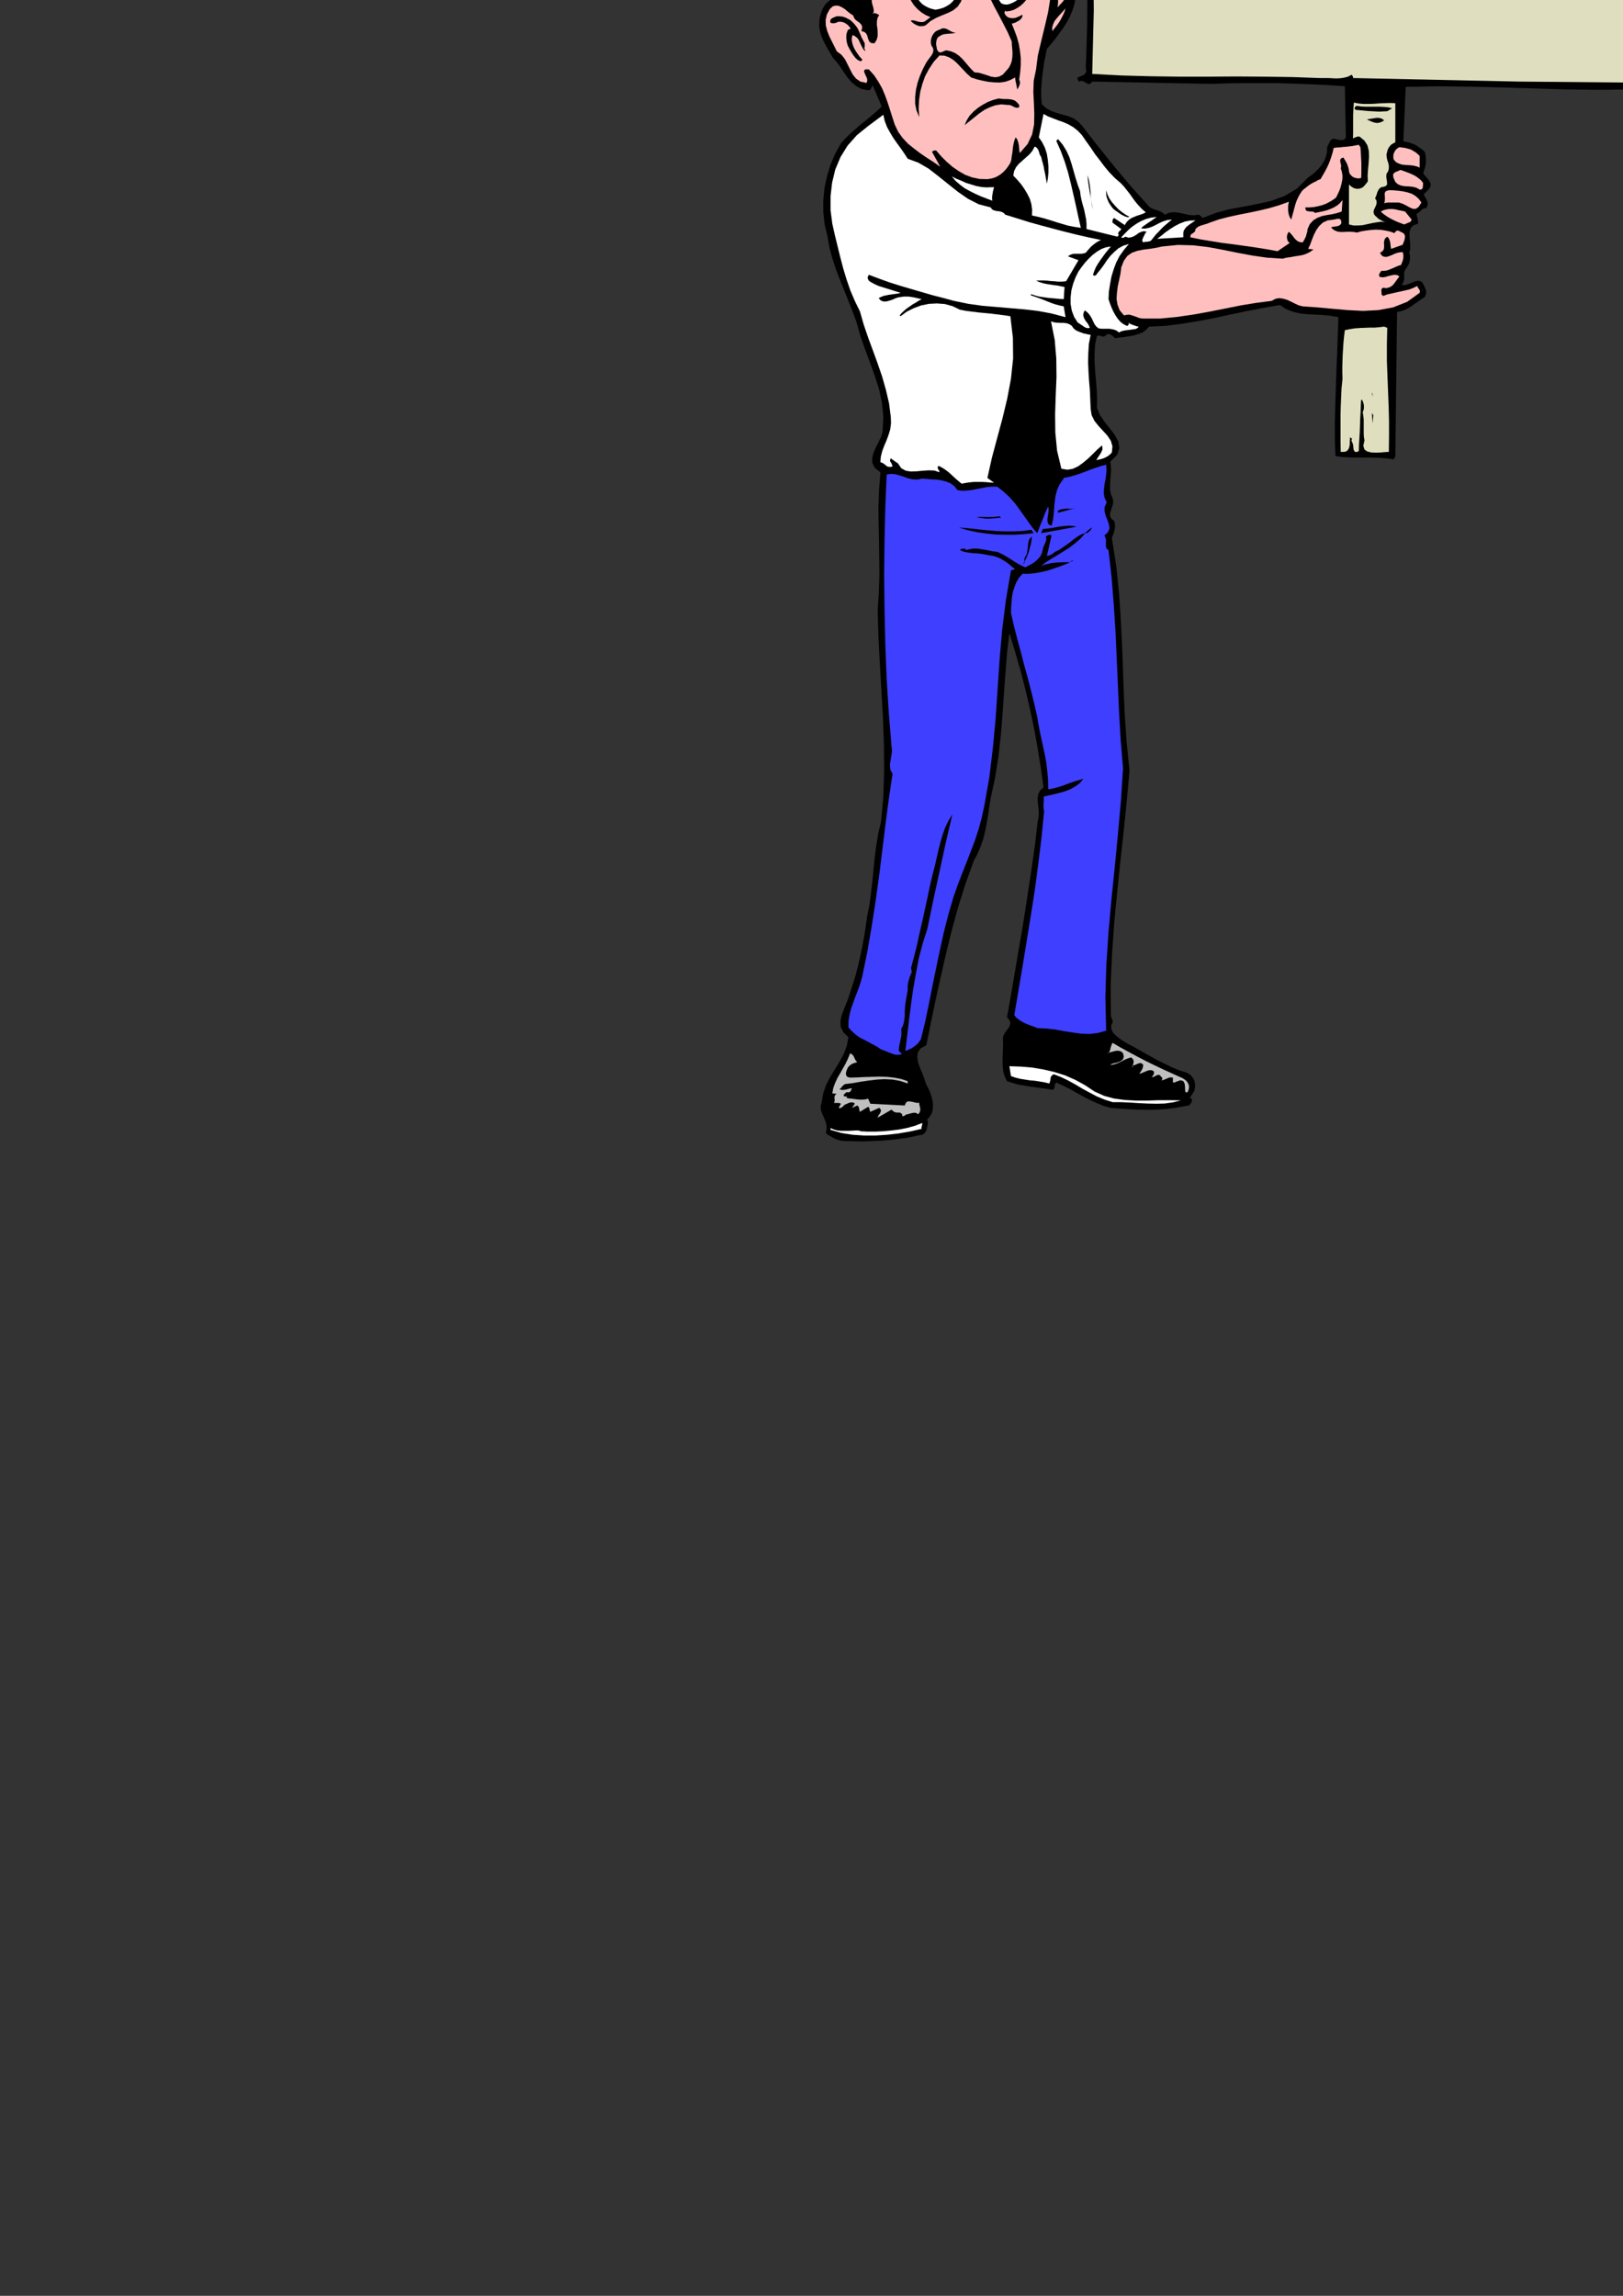 <?xml version="1.0" encoding="utf-8"?>
<!-- Created by UniConvertor 2.0rc4 (https://sk1project.net/) -->
<svg xmlns="http://www.w3.org/2000/svg" height="841.89pt" viewBox="0 0 595.276 841.89" width="595.276pt" version="1.1" xmlns:xlink="http://www.w3.org/1999/xlink" id="56aa4de1-f611-11ea-a5b9-dcc15c148e23">

<rect x="0" y="0" width="595.276" height="841.89" fill="#333333" stroke="none"/>

<g>
	<path style="fill:none;" d="M 297.638,420.873 L 297.638,-167.511 621.638,-167.511 621.638,420.873 297.638,420.873 Z" />
	<path style="fill:#000000;" d="M 620.27,-164.847 L 619.694,-142.527 619.118,-119.991 618.614,-97.311 618.038,-74.487 617.462,-51.663 616.958,-28.983 616.382,-6.447 615.806,15.873 615.806,15.873 615.878,17.673 616.022,19.545 616.094,21.489 616.094,23.361 616.094,25.305 615.95,27.177 615.734,28.977 615.446,30.777 615.446,30.777 615.662,30.921 615.95,31.065 616.31,31.065 616.67,31.065 616.958,31.137 617.246,31.209 617.318,31.497 617.318,31.857 617.318,31.857 616.238,31.857 615.662,32.145 615.446,32.793 615.446,33.513 615.446,34.305 615.374,35.025 615.158,35.601 614.51,35.817 614.51,35.817 614.654,34.881 614.51,34.017 614.15,33.441 613.574,32.937 612.926,32.577 612.134,32.361 611.27,32.289 610.478,32.217 610.478,32.217 598.382,32.793 586.43,32.937 574.622,32.793 562.886,32.433 551.15,32.073 539.414,31.785 527.534,31.641 515.582,31.857 515.582,31.857 514.718,51.873 514.718,51.873 515.87,52.017 516.95,52.305 517.958,52.665 519.038,53.097 519.974,53.673 520.91,54.321 521.774,54.969 522.566,55.689 522.566,55.689 522.782,56.625 522.926,57.561 522.998,58.569 522.998,59.505 522.854,60.585 522.638,61.521 522.278,62.601 521.99,63.537 521.99,63.537 522.494,64.257 523.07,64.905 523.646,65.553 524.15,66.201 524.51,66.849 524.726,67.569 524.654,68.361 524.294,69.153 524.294,69.153 522.206,71.241 522.206,71.241 522.422,71.817 522.782,72.465 523.142,73.041 523.43,73.689 523.646,74.409 523.646,74.985 523.43,75.705 523.07,76.353 523.07,76.353 522.494,76.353 522.062,76.497 521.63,76.785 521.198,77.145 520.838,77.505 520.406,77.865 519.974,78.225 519.542,78.441 519.542,78.441 519.614,78.873 519.686,79.305 519.83,79.737 519.974,80.169 520.046,80.601 520.118,81.105 520.118,81.609 520.046,82.041 520.046,82.041 518.39,82.617 517.454,83.553 517.022,84.849 516.95,86.361 517.094,88.017 517.238,89.745 517.238,91.329 516.878,92.697 516.878,92.697 517.094,93.561 517.166,94.425 517.094,95.289 516.95,96.081 516.662,96.945 516.23,97.665 515.798,98.385 515.366,98.961 515.366,98.961 515.078,99.609 515.006,100.329 515.006,100.977 515.006,101.697 515.006,102.345 514.862,103.065 514.574,103.785 514.07,104.433 514.07,104.433 515.078,104.577 516.014,104.361 517.022,104.001 517.958,103.569 518.894,103.209 519.83,102.993 520.694,102.993 521.558,103.425 521.558,103.425 521.918,104.073 522.278,104.649 522.566,105.369 522.854,106.017 523.07,106.737 523.07,107.457 522.926,108.177 522.566,108.897 522.566,108.897 521.27,109.761 520.046,110.625 518.75,111.489 517.598,112.353 516.374,113.073 515.078,113.721 513.71,114.153 512.414,114.441 512.414,114.441 511.766,167.433 511.118,168.441 511.118,168.441 508.526,168.081 505.79,167.865 502.982,167.793 500.174,167.793 497.366,167.793 494.702,167.721 492.11,167.577 489.806,167.217 489.806,167.217 489.59,161.169 489.59,154.977 489.734,148.641 489.95,142.305 490.166,135.825 490.454,129.345 490.67,122.793 490.886,116.313 490.886,116.313 488.078,115.809 485.27,115.521 482.462,115.377 479.654,115.233 476.918,114.945 474.326,114.369 471.734,113.361 469.43,111.849 469.43,111.849 463.598,112.857 457.694,114.009 451.79,115.233 445.814,116.529 439.838,117.681 433.718,118.689 427.598,119.481 421.478,119.769 421.478,119.769 420.326,120.993 419.03,121.929 417.518,122.505 415.862,123.009 414.134,123.297 412.406,123.585 410.606,123.801 408.95,124.017 408.95,124.017 408.662,123.729 408.302,123.369 407.942,123.081 407.51,122.793 407.078,122.577 406.646,122.505 406.142,122.577 405.71,122.793 405.71,122.793 405.35,123.225 404.99,123.369 404.63,123.441 404.198,123.369 403.766,123.225 403.334,123.081 402.83,123.081 402.326,123.153 402.326,123.153 401.678,126.249 401.462,129.489 401.462,132.729 401.678,136.113 401.966,139.425 402.254,142.881 402.398,146.193 402.326,149.577 402.326,149.577 403.406,152.169 405.062,154.617 407.006,157.065 408.878,159.513 410.174,161.889 410.534,164.337 409.742,166.785 407.222,169.305 407.222,169.305 407.438,170.817 407.51,172.473 407.366,174.201 407.222,176.001 407.15,177.873 407.15,179.601 407.438,181.257 408.086,182.697 408.086,182.697 408.302,183.921 408.158,185.073 407.798,186.153 407.438,187.233 407.15,188.241 407.15,189.249 407.582,190.185 408.662,191.049 408.662,191.049 408.878,191.841 408.95,192.633 408.95,193.497 408.806,194.289 408.59,195.081 408.374,195.801 408.086,196.593 407.798,197.241 407.798,197.241 409.454,207.897 410.534,218.553 411.182,229.281 411.686,239.937 412.046,250.593 412.478,261.249 413.198,271.977 414.278,282.561 414.278,282.561 413.27,293.793 412.118,304.953 410.894,316.113 409.742,327.273 408.662,338.433 407.87,349.737 407.366,361.113 407.438,372.561 407.438,372.561 407.51,372.921 407.654,373.209 407.798,373.569 407.942,373.857 408.014,374.145 408.086,374.505 408.086,374.865 408.086,375.225 408.086,375.225 407.798,375.225 407.798,375.225 407.51,376.521 407.726,377.673 408.302,378.753 409.166,379.617 410.174,380.481 411.254,381.273 412.334,381.993 413.414,382.641 413.414,382.641 416.15,384.081 418.814,385.593 421.55,387.105 424.214,388.617 426.95,389.985 429.758,391.353 432.566,392.505 435.518,393.441 435.518,393.441 436.382,394.017 437.102,394.665 437.606,395.457 438.038,396.249 438.254,397.185 438.326,398.121 438.254,398.985 438.11,399.921 438.11,399.921 436.382,402.657 436.382,402.657 436.742,402.729 437.03,402.945 437.174,403.233 437.174,403.521 437.102,403.881 437.03,404.241 436.814,404.529 436.598,404.745 436.598,404.745 436.454,405.033 436.238,405.249 435.95,405.393 435.734,405.465 435.446,405.465 435.158,405.537 434.87,405.537 434.654,405.609 434.654,405.609 431.126,406.257 427.598,406.689 424.214,406.905 420.902,406.977 417.518,406.905 414.134,406.761 410.678,406.545 407.222,406.257 407.222,406.257 404.558,405.465 401.966,404.385 399.518,403.233 397.142,402.009 394.766,400.713 392.39,399.345 389.942,398.121 387.422,396.969 387.422,396.969 387.134,397.257 386.918,397.617 386.846,397.977 386.846,398.409 386.774,398.769 386.63,399.129 386.414,399.417 385.982,399.633 385.982,399.633 383.822,399.273 381.734,398.985 379.646,398.697 377.486,398.409 375.398,398.049 373.31,397.689 371.294,397.113 369.35,396.465 369.35,396.465 368.486,394.737 367.982,392.937 367.766,390.993 367.694,389.049 367.766,386.961 367.838,384.945 367.91,382.929 367.838,380.913 367.838,380.913 367.982,379.905 368.486,378.897 369.134,377.961 369.854,377.025 370.358,376.089 370.574,375.153 370.286,374.145 369.35,373.065 369.35,373.065 370.934,364.137 372.446,355.209 373.958,346.353 375.47,337.497 376.838,328.569 378.206,319.641 379.502,310.569 380.582,301.353 380.582,301.353 380.942,299.697 381.014,297.969 380.87,296.169 380.654,294.441 380.582,292.785 380.798,291.273 381.446,289.905 382.742,288.753 382.742,288.753 381.734,281.553 380.582,274.353 379.286,267.225 377.774,260.097 376.118,252.969 374.318,245.985 372.302,239.001 370.214,232.161 370.214,232.161 369.35,239.433 368.774,246.921 368.198,254.553 367.694,262.257 367.046,269.961 366.182,277.665 364.958,285.297 363.374,292.641 363.374,292.641 362.87,295.665 362.438,298.689 361.934,301.713 361.358,304.665 360.638,307.545 359.702,310.353 358.55,313.017 357.182,315.609 357.182,315.609 354.158,323.961 351.494,332.385 349.19,340.737 347.102,349.161 345.158,357.657 343.286,366.153 341.486,374.721 339.758,383.289 339.758,383.289 337.67,384.441 336.662,385.881 336.446,387.681 336.734,389.625 337.454,391.641 338.318,393.657 339.038,395.601 339.542,397.329 339.542,397.329 340.262,398.625 340.982,400.209 341.558,401.793 341.99,403.449 342.206,405.105 342.134,406.689 341.774,408.201 340.982,409.497 340.982,409.497 340.838,409.713 340.622,409.929 340.406,410.145 340.19,410.361 340.118,410.649 340.046,410.865 340.19,411.153 340.406,411.369 340.406,411.369 340.262,412.017 340.19,412.809 339.974,413.673 339.758,414.537 339.326,415.257 338.822,415.833 338.102,416.193 337.166,416.265 337.166,416.265 333.638,417.057 330.254,417.561 326.87,417.993 323.486,418.281 320.03,418.425 316.646,418.569 313.118,418.497 309.446,418.425 309.446,418.425 308.51,418.281 307.646,418.065 306.71,417.777 305.918,417.417 305.126,416.985 304.334,416.553 303.542,416.049 302.894,415.473 302.894,415.473 303.182,413.889 303.11,412.377 302.678,411.009 302.102,409.641 301.526,408.345 301.094,407.049 301.022,405.609 301.382,404.169 301.382,404.169 301.958,400.857 303.038,397.761 304.55,394.881 306.278,392.073 307.934,389.337 309.446,386.529 310.598,383.505 311.174,380.337 311.174,380.337 309.302,378.537 308.366,376.593 308.222,374.577 308.654,372.489 309.446,370.329 310.31,368.169 311.174,366.009 311.822,363.921 311.822,363.921 312.902,360.609 313.91,357.297 314.774,353.913 315.566,350.529 316.286,347.001 316.934,343.473 317.51,339.945 318.014,336.201 318.014,336.201 318.878,331.953 319.454,327.633 319.958,323.241 320.39,318.849 320.822,314.457 321.398,310.065 322.118,305.673 323.126,301.353 323.126,301.353 323.99,292.209 324.278,282.777 324.206,273.057 323.846,263.193 323.27,253.257 322.694,243.321 322.19,233.601 321.902,224.097 321.902,224.097 322.334,217.401 322.55,210.993 322.478,204.729 322.406,198.609 322.262,192.489 322.19,186.297 322.406,179.889 322.91,173.193 322.91,173.193 320.894,171.609 319.958,169.809 319.886,168.009 320.39,165.993 321.254,164.049 322.262,162.033 323.198,160.089 323.702,158.217 323.702,158.217 323.99,152.889 323.486,147.705 322.406,142.665 320.822,137.769 319.094,132.945 317.294,128.121 315.566,123.225 314.198,118.257 314.198,118.257 312.758,114.369 311.246,110.481 309.662,106.521 308.078,102.633 306.566,98.673 305.27,94.713 304.19,90.681 303.47,86.505 303.47,86.505 302.462,82.257 301.958,77.865 301.958,73.473 302.39,69.009 303.326,64.617 304.622,60.369 306.35,56.337 308.438,52.521 308.438,52.521 310.238,50.577 312.038,48.849 313.91,47.193 315.71,45.609 317.654,44.097 319.526,42.513 321.47,40.857 323.414,39.057 323.414,39.057 320.102,31.353 320.102,31.353 319.886,31.641 319.742,31.857 319.598,32.217 319.454,32.505 319.238,32.793 319.022,33.009 318.734,33.081 318.374,33.081 318.374,33.081 315.998,32.649 314.054,31.569 312.398,30.201 310.886,28.473 309.59,26.601 308.294,24.657 306.926,22.785 305.486,21.201 305.486,21.201 304.622,19.689 303.686,18.105 302.822,16.521 301.958,14.865 301.238,13.209 300.734,11.409 300.446,9.537 300.518,7.521 300.518,7.521 300.734,6.153 301.094,4.857 301.526,3.633 302.102,2.481 302.822,1.473 303.758,0.609 304.838,-0.255 306.134,-0.903 306.134,-0.903 304.118,-5.367 302.174,-10.263 300.518,-15.375 299.366,-20.631 298.934,-25.887 299.438,-30.999 301.166,-35.823 304.334,-40.143 304.334,-40.143 305.27,-41.583 306.35,-42.807 307.502,-43.959 308.654,-45.039 309.734,-46.191 310.742,-47.343 311.678,-48.711 312.47,-50.367 312.47,-50.367 315.782,-53.607 319.31,-56.487 322.982,-59.007 326.798,-61.167 330.758,-62.967 334.862,-64.407 339.182,-65.631 343.718,-66.495 343.718,-66.495 345.374,-65.991 346.958,-65.847 348.542,-65.919 350.126,-66.063 351.638,-66.135 353.222,-66.135 354.806,-65.775 356.534,-64.983 356.534,-64.983 357.542,-64.047 358.55,-63.183 359.558,-62.247 360.638,-61.455 361.718,-60.807 362.798,-60.375 364.094,-60.375 365.462,-60.735 365.462,-60.735 367.55,-59.583 369.854,-58.575 372.158,-57.423 374.462,-56.127 376.478,-54.759 378.278,-53.031 379.574,-51.015 380.366,-48.567 380.366,-48.567 380.798,-43.167 381.374,-37.839 381.95,-32.511 382.67,-27.327 383.534,-22.071 384.614,-16.887 385.91,-11.703 387.422,-6.519 387.422,-6.519 387.998,-6.663 388.502,-6.807 389.006,-6.807 389.438,-6.807 389.942,-6.735 390.374,-6.591 390.878,-6.447 391.454,-6.231 391.454,-6.231 392.318,-5.511 393.038,-4.719 393.614,-3.711 394.046,-2.703 394.262,-1.623 394.334,-0.471 394.262,0.609 394.046,1.545 394.046,1.545 393.326,3.921 392.39,6.081 391.238,8.241 389.942,10.257 388.502,12.273 387.062,14.217 385.478,16.161 383.966,17.961 383.966,17.961 383.462,20.481 382.958,23.001 382.598,25.521 382.238,28.113 382.022,30.705 381.878,33.225 381.878,35.745 382.094,38.193 382.094,38.193 383.75,39.705 385.622,40.713 387.638,41.433 389.654,42.009 391.742,42.585 393.686,43.377 395.414,44.529 396.998,46.257 396.998,46.257 399.878,50.001 402.758,53.673 405.71,57.345 408.662,61.017 411.686,64.617 414.638,68.145 417.734,71.601 420.83,75.057 420.83,75.057 421.55,75.849 422.342,76.353 423.206,76.713 424.07,77.001 424.862,77.289 425.726,77.577 426.518,78.081 427.238,78.729 427.238,78.729 428.822,78.009 430.406,77.793 431.918,77.937 433.502,78.225 435.014,78.585 436.454,78.873 438.038,78.945 439.622,78.729 439.622,78.729 439.838,78.801 440.054,78.945 440.198,79.089 440.414,79.233 440.63,79.377 440.774,79.593 440.918,79.737 441.062,79.953 441.062,79.953 445.886,78.081 450.926,76.713 456.11,75.777 461.366,74.769 466.406,73.617 471.23,71.817 475.694,69.153 479.582,65.265 479.582,65.265 480.878,64.329 482.246,63.249 483.47,62.025 484.622,60.657 485.558,59.217 486.278,57.633 486.71,55.905 486.782,53.961 486.782,53.961 487.07,53.313 487.358,52.737 487.646,52.089 488.006,51.513 488.438,51.081 489.014,50.865 489.734,50.937 490.67,51.225 490.67,51.225 490.886,51.225 491.318,51.297 491.75,51.369 492.182,51.369 492.614,51.297 492.974,51.153 493.334,50.865 493.622,50.361 493.622,50.361 493.262,31.641 493.262,31.641 487.142,31.209 481.022,30.921 474.83,30.705 468.71,30.489 462.518,30.489 456.47,30.489 450.494,30.561 444.662,30.777 444.662,30.777 400.598,29.913 400.598,29.913 400.022,30.633 399.446,30.849 398.942,30.705 398.366,30.417 397.79,30.057 397.214,29.769 396.566,29.625 395.918,29.913 395.918,29.913 395.702,29.769 395.486,29.553 395.414,29.409 395.27,29.193 395.27,28.977 395.198,28.761 395.198,28.617 395.27,28.401 395.27,28.401 395.846,28.185 396.494,27.897 397.07,27.681 397.646,27.321 398.078,26.889 398.366,26.457 398.438,25.809 398.222,25.017 398.222,25.017 398.51,17.313 398.726,9.681 398.798,2.265 398.798,-5.151 398.726,-12.567 398.654,-20.199 398.51,-27.975 398.51,-36.039 398.51,-36.039 395.558,-118.047 395.558,-118.047 395.774,-123.375 396.062,-128.775 396.206,-134.319 396.35,-139.863 396.422,-145.479 396.494,-151.023 396.638,-156.567 396.782,-162.111 396.782,-162.111 397.646,-162.975 397.646,-162.975 408.446,-162.975 419.39,-162.831 430.55,-162.615 441.782,-162.327 453.158,-162.111 464.462,-162.039 475.766,-162.039 487.07,-162.399 487.07,-162.399 503.27,-163.335 520.118,-164.127 537.398,-164.631 554.678,-164.919 571.886,-165.063 588.734,-165.063 604.934,-164.991 620.27,-164.847 620.27,-164.847 620.27,-164.847 620.27,-164.847 620.27,-164.847 Z" />
	<path style="fill:#dfdfbf;" d="M 618.11,-162.399 L 618.11,-158.655 618.038,-154.911 617.894,-151.239 617.75,-147.567 617.534,-143.823 617.39,-140.151 617.318,-136.407 617.318,-132.591 617.318,-132.591 615.446,-63.111 615.446,-63.111 615.158,-51.087 614.798,-38.991 614.438,-26.967 614.078,-15.015 613.718,-3.207 613.502,8.313 613.358,19.545 613.43,30.417 613.43,30.417 557.054,29.913 496.214,28.617 496.214,28.617 496.286,28.473 496.286,28.329 496.214,28.113 496.142,27.969 496.07,27.825 495.926,27.681 495.854,27.537 495.782,27.393 495.782,27.393 494.414,28.113 493.046,28.473 491.606,28.689 490.094,28.761 488.51,28.689 487.07,28.617 485.486,28.617 484.046,28.617 484.046,28.617 473.894,28.257 463.67,28.113 453.446,28.041 443.15,28.113 432.71,28.113 422.126,27.969 411.47,27.681 400.598,27.105 400.598,27.105 401.174,3.849 400.958,-19.623 400.382,-43.167 399.518,-66.711 398.726,-90.255 398.222,-113.799 398.222,-137.271 399.086,-160.599 399.086,-160.599 466.766,-159.375 558.854,-162.111 558.854,-162.111 566.414,-162.183 573.902,-162.327 581.246,-162.471 588.59,-162.615 595.934,-162.687 603.278,-162.687 610.622,-162.615 618.11,-162.399 618.11,-162.399 618.11,-162.399 618.11,-162.399 618.11,-162.399 Z" />
	<path style="fill:#ffbfbf;" d="M 370.214,-51.591 L 369.35,-50.367 369.35,-50.367 369.854,-49.863 370.502,-49.575 371.15,-49.359 371.87,-49.215 372.518,-48.999 373.238,-48.783 373.814,-48.423 374.39,-47.991 374.39,-47.991 373.958,-47.127 373.958,-46.479 374.318,-45.831 374.894,-45.183 375.542,-44.607 376.19,-43.959 376.694,-43.311 376.982,-42.591 376.982,-42.591 377.558,-40.287 378.134,-38.055 378.71,-35.895 379.214,-33.735 379.574,-31.575 379.862,-29.271 380.006,-26.895 380.006,-24.375 380.006,-24.375 380.51,-23.511 380.87,-22.503 381.158,-21.423 381.374,-20.343 381.59,-19.191 381.878,-18.111 382.238,-17.031 382.742,-16.095 382.742,-16.095 384.686,-11.055 385.478,-5.943 385.262,-0.759 384.398,4.569 383.174,9.825 381.878,15.153 380.654,20.337 380.006,25.449 380.006,25.449 379.142,29.625 378.998,33.729 379.214,37.833 379.358,41.721 379.286,45.609 378.566,49.281 376.91,52.809 374.03,56.121 374.03,56.121 373.886,55.401 373.814,54.681 373.742,53.889 373.67,53.169 373.526,52.449 373.31,51.729 373.022,51.009 372.518,50.361 372.518,50.361 372.086,51.369 371.798,52.521 371.582,53.601 371.438,54.825 371.294,56.121 371.078,57.345 370.934,58.569 370.574,59.721 370.574,59.721 369.854,60.873 369.062,61.953 368.126,62.961 367.118,63.825 366.038,64.545 364.814,65.121 363.518,65.481 362.15,65.697 362.15,65.697 359.27,65.625 356.534,65.049 354.014,64.113 351.638,62.745 349.334,61.161 347.246,59.361 345.23,57.345 343.358,55.185 343.358,55.185 343.142,55.185 342.926,55.185 342.71,55.185 342.494,55.257 342.278,55.329 342.134,55.401 341.99,55.545 341.846,55.689 341.846,55.689 344.87,61.161 344.87,61.161 342.494,59.505 340.046,57.921 337.598,56.265 335.222,54.465 332.99,52.665 331.046,50.577 329.39,48.273 328.166,45.681 328.166,45.681 327.302,43.017 326.438,40.281 325.574,37.617 324.638,35.025 323.558,32.433 322.19,29.985 320.606,27.609 318.662,25.449 318.662,25.449 318.374,25.449 318.158,25.449 317.87,25.377 317.654,25.449 317.438,25.449 317.222,25.521 317.078,25.737 316.934,25.953 316.934,25.953 317.006,26.529 317.222,27.033 317.51,27.681 317.798,28.257 318.014,28.833 318.086,29.409 318.014,29.913 317.798,30.417 317.798,30.417 315.566,29.913 313.982,28.833 312.758,27.321 311.822,25.521 310.886,23.649 309.95,21.777 308.654,20.121 306.926,18.825 306.926,18.825 306.062,17.097 305.126,15.225 304.19,13.353 303.398,11.337 302.894,9.393 302.822,7.377 303.254,5.361 304.334,3.345 304.334,3.345 305.414,2.337 306.494,2.049 307.574,2.121 308.726,2.625 309.878,3.345 310.886,4.209 311.966,5.073 312.902,5.649 312.902,5.649 313.262,6.585 313.766,7.233 314.486,7.809 315.134,8.241 315.71,8.817 316.142,9.465 316.214,10.257 315.926,11.409 315.926,11.409 317.006,11.697 317.726,12.345 318.086,13.065 318.302,13.929 318.59,14.721 318.95,15.369 319.598,15.801 320.75,15.873 320.75,15.873 321.542,14.577 321.902,13.281 321.902,11.913 321.83,10.545 321.614,9.249 321.614,7.953 321.83,6.657 322.478,5.433 322.478,5.433 322.19,5.361 321.902,5.217 321.614,5.073 321.326,4.929 321.038,4.857 320.75,4.785 320.462,4.857 320.102,5.073 320.102,5.073 320.462,4.353 320.462,3.633 320.318,2.841 320.102,2.121 319.886,1.329 319.742,0.537 319.742,-0.327 320.102,-1.191 320.102,-1.191 318.014,-2.055 318.014,-2.055 318.086,-2.271 318.23,-2.487 318.374,-2.703 318.518,-2.991 318.662,-3.207 318.662,-3.423 318.59,-3.639 318.374,-3.855 318.374,-3.855 318.014,-4.143 317.798,-4.503 317.726,-5.007 317.726,-5.583 317.654,-6.087 317.51,-6.663 317.15,-7.095 316.502,-7.383 316.502,-7.383 316.07,-7.599 315.782,-7.815 315.638,-8.103 315.494,-8.391 315.35,-8.751 315.206,-8.967 314.918,-9.183 314.414,-9.255 314.414,-9.255 314.414,-9.615 314.486,-9.975 314.63,-10.335 314.774,-10.623 314.99,-10.911 315.278,-11.199 315.566,-11.415 315.926,-11.631 315.926,-11.631 314.414,-13.071 314.198,-12.855 314.198,-12.855 314.126,-13.215 314.414,-13.647 314.918,-14.151 315.422,-14.655 315.854,-15.159 315.998,-15.735 315.782,-16.239 315.062,-16.671 315.062,-16.671 314.846,-16.743 314.63,-16.671 314.414,-16.599 314.27,-16.527 314.054,-16.383 313.91,-16.311 313.766,-16.167 313.55,-16.095 313.55,-16.095 313.478,-16.743 313.766,-17.319 314.27,-17.895 314.846,-18.399 315.278,-18.903 315.566,-19.407 315.422,-19.983 314.846,-20.559 314.846,-20.559 314.846,-20.991 314.918,-21.423 315.206,-21.927 315.422,-22.287 315.566,-22.719 315.71,-23.151 315.638,-23.655 315.422,-24.159 315.422,-24.159 315.71,-24.087 315.926,-24.159 316.142,-24.303 316.358,-24.447 316.502,-24.663 316.718,-24.879 316.934,-25.095 317.15,-25.239 317.15,-25.239 316.934,-25.815 316.574,-26.031 316.214,-26.103 315.782,-26.103 315.278,-25.887 314.846,-25.743 314.342,-25.599 313.91,-25.599 313.91,-25.599 313.838,-26.247 314.198,-26.751 314.774,-27.183 315.35,-27.543 315.854,-27.903 316.07,-28.263 315.854,-28.695 315.062,-29.271 315.062,-29.271 313.91,-29.271 313.91,-29.271 314.342,-29.631 314.846,-29.991 315.35,-30.351 315.854,-30.711 316.358,-31.071 316.79,-31.503 317.15,-31.935 317.438,-32.439 317.438,-32.439 317.078,-32.655 316.718,-32.871 316.358,-33.087 315.998,-33.231 315.566,-33.303 315.134,-33.303 314.774,-33.231 314.414,-33.087 314.414,-33.087 315.206,-33.447 316.07,-33.735 316.934,-34.095 317.798,-34.527 318.59,-34.959 319.238,-35.463 319.886,-36.039 320.39,-36.687 320.39,-36.687 319.958,-37.047 319.598,-37.191 319.238,-37.263 318.95,-37.263 318.59,-37.119 318.23,-36.975 317.87,-36.831 317.438,-36.687 317.438,-36.687 317.294,-36.975 317.366,-37.191 317.438,-37.407 317.654,-37.551 317.87,-37.695 318.086,-37.767 318.374,-37.767 318.662,-37.839 318.662,-37.839 318.806,-37.767 318.95,-37.767 319.166,-37.839 319.31,-37.911 319.454,-37.983 319.598,-38.127 319.742,-38.271 319.886,-38.415 319.886,-38.415 319.67,-38.919 319.526,-39.351 319.382,-39.783 319.31,-40.215 319.238,-40.575 319.238,-41.007 319.31,-41.511 319.526,-42.015 319.526,-42.015 319.598,-41.583 319.742,-41.079 319.886,-40.575 319.958,-40.071 320.03,-39.639 320.174,-39.207 320.246,-38.847 320.39,-38.631 320.39,-38.631 320.75,-39.711 321.038,-40.791 321.398,-41.943 321.686,-43.023 322.118,-44.031 322.55,-45.039 323.198,-45.975 323.99,-46.695 323.99,-46.695 323.918,-45.903 323.774,-45.039 323.558,-44.103 323.342,-43.239 323.126,-42.303 322.982,-41.439 322.982,-40.503 323.126,-39.639 323.126,-39.639 324.854,-42.591 324.854,-42.591 324.854,-42.447 324.854,-42.375 324.926,-42.303 324.998,-42.231 324.998,-42.159 325.07,-42.087 325.142,-42.087 325.214,-42.015 325.214,-42.015 325.574,-42.663 325.934,-43.383 326.294,-44.103 326.726,-44.823 327.23,-45.471 327.734,-45.975 328.31,-46.335 329.102,-46.479 329.102,-46.479 328.598,-45.975 328.31,-45.327 328.094,-44.679 327.95,-43.959 327.806,-43.239 327.59,-42.591 327.23,-42.087 326.726,-41.655 326.726,-41.655 327.014,-41.439 326.078,-40.503 326.726,-39.927 326.726,-39.927 327.878,-40.791 328.742,-41.871 329.39,-43.167 329.966,-44.463 330.614,-45.759 331.406,-46.767 332.558,-47.559 334.142,-47.991 334.142,-47.991 334.07,-47.415 333.782,-46.839 333.35,-46.191 332.846,-45.471 332.414,-44.751 332.126,-44.031 332.054,-43.311 332.27,-42.591 332.27,-42.591 336.734,-47.631 336.734,-47.631 336.59,-47.343 336.446,-47.055 336.302,-46.767 336.158,-46.479 336.014,-46.191 335.87,-45.903 335.726,-45.543 335.654,-45.255 335.654,-45.255 336.014,-44.607 336.374,-44.391 336.734,-44.391 337.166,-44.535 337.598,-44.895 337.958,-45.255 338.318,-45.615 338.606,-45.903 338.606,-45.903 338.246,-45.615 338.246,-45.615 339.11,-45.183 339.83,-45.183 340.406,-45.615 340.982,-46.191 341.486,-46.911 342.062,-47.703 342.566,-48.351 343.142,-48.855 343.142,-48.855 342.638,-48.351 342.206,-47.775 341.774,-47.127 341.342,-46.407 340.91,-45.615 340.55,-44.751 340.118,-43.815 339.758,-42.879 339.758,-42.879 343.718,-45.903 343.718,-45.903 343.718,-45.543 343.646,-45.255 343.502,-45.039 343.286,-44.751 343.142,-44.535 343.142,-44.247 343.142,-44.031 343.358,-43.743 343.358,-43.743 343.718,-43.743 343.934,-43.815 344.15,-43.959 344.294,-44.175 344.438,-44.391 344.51,-44.679 344.51,-44.967 344.582,-45.255 344.582,-45.255 345.806,-46.551 347.03,-47.919 348.254,-49.215 349.478,-50.511 350.702,-51.735 352.07,-52.887 353.51,-54.039 355.022,-55.047 355.022,-55.047 355.67,-54.543 355.022,-54.543 355.022,-54.543 354.878,-53.895 354.734,-53.175 354.734,-52.455 354.734,-51.735 354.806,-51.015 355.022,-50.295 355.238,-49.647 355.67,-49.071 355.67,-49.071 355.814,-49.143 356.03,-49.287 356.174,-49.431 356.39,-49.575 356.534,-49.719 356.678,-49.935 356.75,-50.151 356.75,-50.367 356.75,-50.367 356.75,-50.871 356.75,-51.303 356.75,-51.879 356.75,-52.383 356.75,-52.887 356.678,-53.319 356.462,-53.751 356.174,-54.183 356.174,-54.183 356.894,-53.751 357.398,-53.175 357.686,-52.527 357.902,-51.807 357.974,-51.015 358.118,-50.223 358.262,-49.503 358.622,-48.855 358.622,-48.855 359.126,-49.071 359.558,-49.503 359.846,-49.935 360.134,-50.367 360.278,-50.871 360.422,-51.447 360.422,-52.095 360.35,-52.671 360.35,-52.671 361.07,-52.095 361.286,-51.447 361.214,-50.799 360.998,-50.079 360.782,-49.431 360.782,-48.855 361.07,-48.423 361.862,-48.207 361.862,-48.207 363.086,-50.943 363.086,-50.943 363.23,-50.727 363.302,-50.439 363.374,-50.151 363.374,-49.791 363.302,-49.503 363.302,-49.143 363.302,-48.855 363.374,-48.567 363.374,-48.567 362.438,-47.991 362.438,-47.991 362.654,-47.415 363.014,-47.127 363.446,-47.055 363.878,-47.127 364.382,-47.343 364.814,-47.559 365.318,-47.775 365.75,-47.991 365.75,-47.991 365.894,-48.927 365.894,-49.935 365.678,-50.871 365.462,-51.879 365.246,-52.887 365.102,-53.967 365.174,-54.975 365.462,-56.055 365.462,-56.055 366.47,-55.839 367.046,-55.335 367.334,-54.615 367.55,-53.823 367.766,-52.959 368.198,-52.239 368.918,-51.735 370.214,-51.591 370.214,-51.591 370.214,-51.591 370.214,-51.591 370.214,-51.591 Z" />
	<path style="fill:#000000;" d="M 338.606,-44.607 L 338.03,-43.527 338.606,-44.607 338.606,-44.607 338.606,-44.607 338.606,-44.607 Z" />
	<path style="fill:#000000;" d="M 332.054,-42.015 L 331.19,-41.151 332.054,-42.015 332.054,-42.015 332.054,-42.015 332.054,-42.015 Z" />
	<path style="fill:#000000;" d="M 353.582,-12.423 L 353.654,-12.639 353.798,-12.927 353.798,-13.143 353.942,-13.431 354.014,-13.647 354.158,-13.863 354.374,-14.079 354.662,-14.295 354.662,-14.295 355.094,-13.719 355.454,-13.143 355.598,-12.567 355.67,-11.919 355.598,-11.271 355.454,-10.551 355.238,-9.903 355.022,-9.255 355.022,-9.255 353.942,-8.607 353.438,-7.887 353.222,-7.023 353.222,-6.015 353.294,-4.935 353.438,-3.927 353.438,-2.919 353.15,-2.055 353.15,-2.055 352.502,0.537 351.278,2.409 349.622,3.777 347.606,4.785 345.446,5.649 343.286,6.585 341.27,7.737 339.542,9.249 339.542,9.249 338.75,9.537 338.03,9.609 337.31,9.609 336.59,9.393 335.942,9.105 335.294,8.745 334.718,8.313 334.142,7.809 334.142,7.809 334.142,7.521 334.142,7.521 334.718,7.449 335.294,7.521 335.942,7.665 336.518,7.881 337.166,8.025 337.886,8.097 338.534,8.097 339.254,7.809 339.254,7.809 341.27,6.297 341.27,6.297 339.47,5.505 337.886,4.497 336.446,3.273 335.15,1.833 334.142,0.249 333.35,-1.551 332.846,-3.351 332.702,-5.367 332.702,-5.367 332.702,-6.591 332.846,-7.815 333.062,-8.967 333.422,-10.047 333.854,-11.127 334.502,-12.135 335.294,-13.071 336.302,-13.935 336.302,-13.935 338.894,-15.807 338.894,-15.807 338.678,-16.311 338.462,-16.671 338.102,-17.103 337.742,-17.391 337.31,-17.679 336.806,-17.967 336.374,-18.183 335.942,-18.399 335.942,-18.399 335.294,-18.471 334.718,-18.471 334.214,-18.327 333.71,-18.183 333.206,-17.895 332.774,-17.607 332.342,-17.247 332.054,-16.887 332.054,-16.887 331.838,-16.527 331.622,-16.311 331.334,-16.311 331.118,-16.383 330.83,-16.527 330.542,-16.671 330.182,-16.815 329.966,-16.887 329.966,-16.887 329.966,-17.679 330.11,-18.471 330.326,-19.335 330.542,-20.199 330.902,-20.991 331.262,-21.783 331.766,-22.575 332.27,-23.295 332.27,-23.295 333.062,-23.871 333.926,-24.087 334.79,-24.087 335.654,-23.943 336.518,-23.583 337.454,-23.295 338.39,-23.007 339.254,-22.863 339.254,-22.863 341.054,-21.567 342.638,-19.911 344.15,-18.183 345.662,-16.383 347.246,-14.799 348.974,-13.503 351.062,-12.639 353.582,-12.423 353.582,-12.423 353.582,-12.423 353.582,-12.423 353.582,-12.423 Z" />
	<path style="fill:#000000;" d="M 379.718,-19.911 L 379.574,-19.623 379.502,-19.263 379.43,-18.975 379.502,-18.615 379.502,-18.255 379.43,-17.895 379.358,-17.607 379.142,-17.319 379.142,-17.319 378.062,-17.823 377.054,-18.039 375.974,-18.111 374.894,-17.895 373.814,-17.607 372.734,-17.175 371.726,-16.743 370.79,-16.311 370.79,-16.311 371.15,-16.023 371.654,-15.879 372.23,-15.735 372.806,-15.591 373.382,-15.519 373.958,-15.375 374.534,-15.087 375.038,-14.799 375.038,-14.799 376.478,-13.575 377.486,-12.279 378.134,-10.839 378.494,-9.255 378.566,-7.671 378.494,-6.015 378.278,-4.287 377.99,-2.631 377.99,-2.631 377.27,-1.335 376.406,-0.039 375.47,1.041 374.39,2.049 373.238,2.841 371.942,3.561 370.574,3.993 369.062,4.209 369.062,4.209 368.702,3.921 368.702,3.921 368.486,4.353 368.414,4.713 368.558,5.145 368.774,5.505 369.062,5.793 369.422,6.153 369.782,6.369 370.214,6.513 370.214,6.513 370.934,6.657 371.582,6.657 372.302,6.585 372.95,6.369 373.598,6.081 374.102,5.865 374.606,5.577 375.038,5.433 375.038,5.433 374.966,6.081 374.678,6.657 374.246,7.161 373.67,7.593 373.022,7.953 372.374,8.313 371.654,8.529 371.078,8.673 371.078,8.673 372.086,11.193 373.022,13.713 373.67,16.161 374.102,18.681 374.39,21.273 374.39,23.865 374.174,26.529 373.814,29.265 373.814,29.265 374.03,29.697 374.102,30.129 374.102,30.633 373.958,31.065 373.814,31.497 373.598,32.001 373.31,32.433 373.166,32.865 373.166,32.865 373.022,32.433 372.95,31.929 372.806,31.353 372.734,30.777 372.59,30.201 372.446,29.553 372.374,28.977 372.302,28.401 372.302,28.401 370.574,29.337 368.702,29.985 366.686,30.273 364.526,30.201 362.366,29.985 360.206,29.553 358.118,29.049 356.174,28.401 356.174,28.401 354.662,27.033 353.366,25.665 352.07,24.297 350.774,22.929 349.478,21.849 348.038,20.985 346.382,20.409 344.582,20.337 344.582,20.337 342.494,22.641 340.766,25.233 339.326,27.897 338.318,30.705 337.526,33.657 337.094,36.681 336.95,39.777 337.166,42.945 337.166,42.945 336.158,40.569 335.654,38.121 335.654,35.529 335.942,32.937 336.518,30.417 337.382,27.897 338.39,25.521 339.542,23.289 339.542,23.289 339.974,22.569 340.55,21.777 341.198,20.913 341.774,20.121 342.206,19.257 342.35,18.465 342.206,17.601 341.63,16.737 341.63,16.737 341.414,15.729 341.414,14.721 341.63,13.857 341.99,12.993 342.494,12.201 343.142,11.553 343.934,11.121 344.87,10.761 344.87,10.761 345.59,10.401 346.382,10.401 347.03,10.545 347.75,10.905 348.398,11.265 349.046,11.625 349.766,11.913 350.558,11.985 350.558,11.985 349.838,12.201 349.046,12.273 348.254,12.345 347.39,12.417 346.526,12.489 345.662,12.705 344.942,13.065 344.222,13.497 344.222,13.497 343.79,14.001 343.574,14.505 343.43,15.153 343.358,15.801 343.358,16.449 343.502,17.097 343.574,17.673 343.718,18.249 343.718,18.249 344.078,18.825 344.438,19.113 344.87,19.257 345.302,19.113 345.734,18.969 346.238,18.753 346.742,18.537 347.174,18.465 347.174,18.465 348.83,18.825 350.342,19.473 351.71,20.409 352.934,21.561 354.014,22.785 355.166,24.153 356.246,25.377 357.398,26.529 357.398,26.529 358.982,26.673 360.494,27.105 362.078,27.609 363.518,28.113 365.03,28.329 366.398,28.113 367.766,27.393 369.062,25.953 369.062,25.953 369.998,24.873 370.646,23.649 371.078,22.425 371.294,21.057 371.366,19.617 371.294,18.249 371.15,16.737 371.078,15.225 371.078,15.225 369.638,11.913 367.982,8.673 366.326,5.505 364.67,2.409 363.086,-0.759 361.862,-4.071 360.998,-7.599 360.638,-11.343 360.638,-11.343 361.79,-12.999 363.014,-14.655 364.31,-16.239 365.75,-17.607 367.262,-18.903 368.918,-20.055 370.646,-20.991 372.518,-21.783 372.518,-21.783 372.95,-22.215 373.382,-22.647 373.886,-22.935 374.39,-23.295 374.894,-23.511 375.398,-23.727 375.902,-23.943 376.478,-24.159 376.478,-24.159 377.414,-24.087 378.062,-23.799 378.422,-23.223 378.638,-22.503 378.782,-21.711 378.998,-20.991 379.286,-20.343 379.718,-19.911 379.718,-19.911 379.718,-19.911 379.718,-19.911 379.718,-19.911 Z" />
	<path style="fill:#000000;" d="M 359.486,-19.047 L 359.486,-18.399 359.486,-17.679 359.414,-16.887 359.342,-16.167 359.198,-15.375 359.054,-14.727 358.838,-14.151 358.622,-13.719 358.622,-13.719 357.686,-13.719 357.686,-13.719 357.326,-14.511 357.326,-15.303 357.47,-16.095 357.758,-16.743 358.118,-17.463 358.55,-18.111 359.054,-18.615 359.486,-19.047 359.486,-19.047 359.486,-19.047 359.486,-19.047 359.486,-19.047 Z" />
	<path style="fill:#ffffff;" d="M 376.118,-10.767 L 376.19,-9.327 376.19,-7.887 376.118,-6.519 375.974,-5.223 375.686,-3.855 375.254,-2.703 374.606,-1.551 373.814,-0.543 373.814,-0.543 373.094,0.033 372.302,0.537 371.51,0.969 370.646,1.329 369.782,1.617 368.918,1.689 368.054,1.545 367.19,1.185 367.19,1.185 366.758,0.537 366.254,-0.183 365.822,-0.903 365.39,-1.623 364.958,-2.487 364.598,-3.279 364.382,-4.143 364.238,-5.007 364.238,-5.007 364.742,-4.431 365.318,-3.999 365.894,-3.711 366.47,-3.567 367.046,-3.495 367.694,-3.567 368.342,-3.783 369.062,-4.143 369.062,-4.143 369.566,-4.575 369.998,-5.151 370.286,-5.871 370.502,-6.663 370.502,-7.455 370.502,-8.319 370.286,-9.111 369.926,-9.831 369.926,-9.831 369.638,-10.119 369.35,-10.335 369.062,-10.551 368.774,-10.767 368.486,-10.983 368.198,-11.127 367.838,-11.271 367.55,-11.343 367.55,-11.343 367.91,-11.847 368.342,-12.207 368.846,-12.495 369.35,-12.783 369.998,-12.999 370.574,-13.215 371.078,-13.431 371.654,-13.719 371.654,-13.719 372.302,-13.503 372.95,-13.287 373.598,-12.999 374.246,-12.711 374.822,-12.351 375.326,-11.919 375.758,-11.343 376.118,-10.767 376.118,-10.767 376.118,-10.767 376.118,-10.767 376.118,-10.767 Z" />
	<path style="fill:#ffffff;" d="M 345.734,-10.983 L 345.014,-11.055 344.294,-11.055 343.574,-10.911 342.926,-10.767 342.35,-10.479 341.774,-10.047 341.342,-9.471 340.982,-8.823 340.982,-8.823 340.766,-8.031 340.694,-7.311 340.766,-6.447 340.838,-5.655 341.126,-4.935 341.558,-4.287 342.062,-3.711 342.71,-3.279 342.71,-3.279 343.502,-3.135 344.222,-2.991 344.942,-2.919 345.59,-2.991 346.31,-3.063 346.958,-3.279 347.534,-3.567 348.182,-4.143 348.182,-4.143 348.47,-4.503 348.686,-4.863 348.974,-5.223 349.118,-5.655 349.262,-6.087 349.334,-6.447 349.406,-6.951 349.334,-7.383 349.334,-7.383 349.838,-7.095 350.414,-6.735 350.918,-6.375 351.35,-6.015 351.638,-5.511 351.854,-4.935 351.854,-4.287 351.71,-3.495 351.71,-3.495 351.206,-2.055 350.486,-0.759 349.55,0.393 348.542,1.401 347.318,2.193 346.022,2.841 344.582,3.273 343.142,3.561 343.142,3.561 342.134,3.345 341.126,3.057 340.118,2.625 339.182,2.121 338.318,1.545 337.598,0.825 336.95,0.033 336.518,-0.903 336.518,-0.903 336.158,-1.983 335.798,-3.063 335.51,-4.071 335.366,-5.151 335.294,-6.231 335.366,-7.311 335.582,-8.319 335.942,-9.471 335.942,-9.471 336.374,-10.047 336.734,-10.551 337.166,-11.127 337.598,-11.559 338.03,-11.991 338.534,-12.351 339.11,-12.639 339.758,-12.855 339.758,-12.855 340.694,-12.855 341.558,-12.855 342.35,-12.711 343.214,-12.567 343.934,-12.279 344.582,-11.919 345.158,-11.487 345.734,-10.983 345.734,-10.983 345.734,-10.983 345.734,-10.983 345.734,-10.983 Z" />
	<path style="fill:#ffbfbf;" d="M 391.958,-2.055 L 391.526,-1.551 391.094,-0.975 390.59,-0.327 390.014,0.321 389.51,0.969 388.934,1.545 388.358,2.193 387.854,2.697 387.854,2.697 387.998,1.833 388.07,0.897 388.07,-0.111 388.07,-1.119 388.07,-2.055 388.214,-2.991 388.43,-3.711 388.934,-4.359 388.934,-4.359 389.51,-4.431 390.014,-4.359 390.518,-4.143 390.878,-3.783 391.238,-3.423 391.454,-2.991 391.742,-2.487 391.958,-2.055 391.958,-2.055 391.958,-2.055 391.958,-2.055 391.958,-2.055 Z" />
	<path style="fill:#ffbfbf;" d="M 385.982,11.409 L 385.91,10.041 386.27,8.889 386.774,7.737 387.566,6.729 388.358,5.793 389.222,4.857 390.014,3.993 390.806,3.057 390.806,3.057 390.518,4.065 390.086,5.145 389.582,6.153 389.006,7.233 388.358,8.313 387.566,9.393 386.774,10.401 385.982,11.409 385.982,11.409 385.982,11.409 385.982,11.409 385.982,11.409 Z" />
	<path style="fill:#000000;" d="M 312.038,7.521 L 313.046,8.457 313.838,9.393 314.558,10.401 315.062,11.481 315.566,12.633 315.998,13.713 316.574,14.793 317.15,15.873 317.15,15.873 317.15,17.385 316.934,17.385 317.438,18.825 317.438,18.825 316.718,18.177 316.214,17.313 315.782,16.449 315.35,15.513 314.918,14.577 314.342,13.857 313.622,13.281 312.686,12.849 312.686,12.849 312.398,14.001 312.47,15.225 312.758,16.377 313.19,17.529 313.838,18.681 314.558,19.761 315.35,20.841 316.286,21.849 316.286,21.849 316.07,22.209 315.854,22.425 315.494,22.425 315.206,22.281 314.846,22.137 314.486,21.921 314.198,21.633 313.91,21.417 313.91,21.417 313.046,20.337 312.254,19.113 311.534,17.889 310.886,16.593 310.526,15.225 310.382,13.857 310.454,12.489 310.958,10.977 310.958,10.977 312.038,10.473 312.038,10.473 311.606,9.897 311.102,9.321 310.598,8.889 309.95,8.457 309.302,8.169 308.654,8.025 308.006,7.953 307.358,8.025 307.358,8.025 306.926,8.241 306.566,8.385 306.278,8.457 306.062,8.457 305.702,8.529 305.414,8.529 305.054,8.457 304.622,8.385 304.622,8.385 304.478,7.881 304.55,7.449 304.766,7.017 305.126,6.729 305.486,6.513 305.918,6.369 306.35,6.153 306.71,6.009 306.71,6.009 307.502,5.937 308.222,6.009 309.014,6.081 309.662,6.297 310.31,6.513 310.886,6.873 311.534,7.161 312.038,7.521 312.038,7.521 312.038,7.521 312.038,7.521 312.038,7.521 Z" />
	<path style="fill:#000000;" d="M 373.814,38.481 L 373.814,39.345 373.814,39.345 373.238,39.489 372.734,39.489 372.23,39.345 371.726,39.129 371.222,38.841 370.718,38.625 370.142,38.481 369.566,38.481 369.566,38.481 367.19,38.265 365.03,38.625 363.014,39.345 361.07,40.281 359.198,41.577 357.398,43.017 355.598,44.457 353.798,45.897 353.798,45.897 354.59,44.097 355.67,42.369 357.11,40.857 358.766,39.489 360.566,38.337 362.438,37.329 364.382,36.609 366.326,36.105 366.326,36.105 367.334,36.249 368.342,36.321 369.422,36.321 370.358,36.393 371.294,36.537 372.23,36.897 373.022,37.545 373.814,38.481 373.814,38.481 373.814,38.481 373.814,38.481 373.814,38.481 Z" />
	<path style="fill:#dfdfbf;" d="M 511.766,37.833 L 511.766,52.233 511.766,52.233 511.19,52.449 510.758,52.737 510.254,53.025 509.894,53.457 509.462,53.961 509.174,54.465 508.958,54.969 508.814,55.473 508.814,55.473 508.526,56.625 508.598,57.633 508.814,58.713 509.174,59.721 509.39,60.729 509.39,61.737 509.174,62.745 508.526,63.753 508.526,63.753 508.454,64.689 508.526,65.553 508.67,66.273 508.742,66.993 508.742,67.641 508.382,68.145 507.734,68.433 506.654,68.649 506.654,68.649 506.078,69.009 505.718,69.441 505.43,69.945 505.142,70.521 504.998,71.097 504.782,71.673 504.566,72.249 504.35,72.753 504.35,72.753 504.854,73.545 504.926,74.337 504.782,75.057 504.494,75.777 504.134,76.497 503.846,77.217 503.774,77.937 504.062,78.729 504.062,78.729 504.494,79.233 504.998,79.665 505.43,80.097 505.934,80.457 506.51,80.745 507.014,81.033 507.59,81.249 508.166,81.393 508.166,81.393 506.438,81.321 504.854,81.537 503.198,81.825 501.542,82.185 499.958,82.545 498.23,82.689 496.502,82.689 494.774,82.329 494.774,82.329 494.774,67.641 494.774,67.641 495.134,68.001 495.566,68.361 495.998,68.649 496.43,68.937 496.934,69.081 497.51,69.225 498.086,69.225 498.734,69.153 498.734,69.153 499.166,69.009 499.598,68.793 500.03,68.505 500.39,68.145 500.75,67.713 501.038,67.353 501.398,66.921 501.686,66.489 501.686,66.489 501.614,64.401 501.758,62.169 501.974,59.865 502.118,57.489 502.046,55.329 501.542,53.313 500.462,51.585 498.734,50.145 498.734,50.145 498.302,50.073 498.014,50.073 497.726,50.145 497.366,50.289 497.078,50.361 496.79,50.505 496.502,50.649 496.214,50.721 496.214,50.721 496.286,49.065 496.286,47.337 496.286,45.609 496.286,43.953 496.286,42.297 496.358,40.641 496.43,39.129 496.574,37.617 496.574,37.617 498.446,37.977 500.318,38.121 502.19,38.121 504.062,38.049 505.934,37.905 507.878,37.833 509.75,37.761 511.766,37.833 511.766,37.833 511.766,37.833 511.766,37.833 511.766,37.833 Z" />
	<path style="fill:#000000;" d="M 510.614,39.705 L 508.814,40.785 508.814,40.785 507.302,40.857 505.862,40.929 504.422,40.857 503.054,40.785 501.614,40.713 500.174,40.569 498.734,40.425 497.222,40.281 497.222,40.281 496.934,40.065 496.862,39.849 496.862,39.633 496.934,39.345 497.078,39.129 497.222,38.985 497.438,38.913 497.726,38.841 497.726,38.841 499.31,39.057 500.894,39.129 502.55,39.129 504.206,39.129 505.862,39.129 507.518,39.201 509.102,39.345 510.614,39.705 510.614,39.705 510.614,39.705 510.614,39.705 510.614,39.705 Z" />
	<path style="fill:#ffffff;" d="M 396.782,49.497 L 398.366,51.801 400.022,54.105 401.606,56.481 403.334,58.713 405.062,61.017 406.862,63.177 408.878,65.265 411.038,67.137 411.038,67.137 412.262,68.433 413.342,69.801 414.422,71.169 415.43,72.609 416.438,73.977 417.59,75.345 418.814,76.641 420.254,77.865 420.254,77.865 419.246,78.369 418.238,78.729 417.086,79.089 416.006,79.521 414.998,79.953 414.062,80.601 413.198,81.465 412.55,82.545 412.55,82.545 408.662,79.953 408.662,79.953 408.446,80.097 408.23,80.313 408.158,80.529 408.086,80.745 408.014,80.961 408.014,81.177 408.014,81.465 408.086,81.681 408.086,81.681 411.254,83.985 411.254,83.985 411.11,84.273 410.894,84.489 410.678,84.705 410.462,84.849 410.318,85.065 410.174,85.353 410.102,85.641 410.174,85.929 410.174,85.929 410.39,86.145 409.814,86.793 398.51,83.985 398.51,83.985 398.51,82.257 398.366,80.457 398.006,78.729 397.646,76.929 397.142,75.201 396.71,73.545 396.35,71.817 396.134,70.089 396.134,70.089 395.27,67.713 394.478,65.193 393.758,62.673 393.038,60.153 392.246,57.705 391.166,55.329 389.798,53.097 388.07,51.009 388.07,51.009 387.422,51.657 387.422,51.657 389.078,55.401 390.518,59.289 391.742,63.249 392.75,67.281 393.686,71.313 394.622,75.417 395.486,79.449 396.422,83.553 396.422,83.553 394.046,83.193 391.814,82.761 389.582,82.113 387.422,81.465 385.19,80.745 383.03,80.097 380.798,79.521 378.494,79.017 378.494,79.017 378.566,76.929 378.278,74.841 377.702,72.897 376.766,71.025 375.686,69.225 374.462,67.497 373.094,65.913 371.654,64.401 371.654,64.401 371.942,62.745 372.662,61.305 373.67,60.081 374.966,58.929 376.262,57.777 377.558,56.625 378.638,55.329 379.502,53.745 379.502,53.745 380.006,53.961 380.366,54.321 380.726,54.825 380.942,55.329 381.158,55.977 381.302,56.553 381.59,57.129 381.878,57.561 381.878,57.561 382.166,58.785 382.526,60.009 382.814,61.233 383.03,62.457 383.318,63.681 383.534,64.977 383.75,66.129 383.966,67.353 383.966,67.353 384.326,65.481 384.542,63.321 384.542,61.089 384.326,58.713 383.966,56.409 383.246,54.177 382.238,52.161 381.014,50.361 381.014,50.361 382.742,41.793 382.742,41.793 384.47,42.729 386.342,43.449 388.214,44.169 390.086,44.817 391.886,45.609 393.614,46.617 395.27,47.913 396.782,49.497 396.782,49.497 396.782,49.497 396.782,49.497 396.782,49.497 Z" />
	<path style="fill:#ffffff;" d="M 332.918,58.209 L 336.806,59.649 340.55,61.809 344.078,64.545 347.678,67.425 351.278,70.305 355.022,72.897 358.982,74.913 363.374,76.065 363.374,76.065 363.806,76.713 364.382,77.073 365.102,77.289 365.894,77.433 366.686,77.505 367.406,77.721 368.126,78.081 368.702,78.729 368.702,78.729 373.094,80.097 377.486,81.465 381.878,82.689 386.198,83.841 390.59,84.993 394.982,86.073 399.374,87.081 403.838,88.017 403.838,88.017 403.046,88.377 402.254,88.809 401.462,89.385 400.742,89.961 400.022,90.609 399.374,91.329 398.798,91.977 398.222,92.697 398.222,92.697 397.214,92.985 396.35,93.057 395.486,93.057 394.694,93.057 393.974,93.057 393.182,93.201 392.462,93.489 391.67,93.993 391.67,93.993 395.558,95.433 391.022,103.137 391.022,103.137 389.51,103.281 388.07,103.281 386.702,103.137 385.406,103.065 384.11,102.921 382.814,102.849 381.446,102.849 380.006,102.921 380.006,102.921 381.23,103.425 382.526,103.857 383.894,104.145 385.262,104.361 386.63,104.577 387.926,104.721 389.222,105.009 390.446,105.225 390.446,105.225 390.158,109.689 390.158,109.689 388.646,109.617 387.134,109.473 385.622,109.329 384.11,109.185 382.67,108.969 381.158,108.753 379.718,108.393 378.278,107.889 378.278,107.889 377.99,108.249 377.99,108.249 379.646,108.825 381.086,109.329 382.598,109.905 384.038,110.481 385.478,111.057 386.918,111.561 388.502,111.993 390.158,112.353 390.158,112.353 390.806,116.313 390.806,116.313 385.622,114.945 380.582,114.009 375.542,113.433 370.502,113.001 365.462,112.569 360.35,112.137 355.166,111.417 349.91,110.337 349.91,110.337 345.95,109.257 341.99,108.249 338.03,107.097 334.07,105.945 330.182,104.793 326.294,103.569 322.478,102.201 318.662,100.761 318.662,100.761 318.23,101.625 318.302,102.273 318.662,102.921 319.238,103.353 320.03,103.785 320.822,104.217 321.614,104.577 322.262,104.865 322.262,104.865 330.326,107.385 330.326,107.385 329.174,107.673 328.094,107.817 327.086,107.961 326.006,108.105 324.998,108.321 323.99,108.537 323.126,108.897 322.262,109.329 322.262,109.329 323.054,110.193 323.99,110.553 325.07,110.553 326.15,110.265 327.302,109.905 328.382,109.401 329.462,109.041 330.542,108.897 330.542,108.897 331.478,108.753 332.342,108.753 333.278,108.753 334.214,108.897 335.15,109.041 336.086,109.257 337.022,109.473 338.03,109.689 338.03,109.689 336.878,110.337 335.87,110.985 334.718,111.633 333.71,112.353 332.63,113.073 331.694,113.865 330.758,114.729 329.966,115.665 329.966,115.665 330.326,115.953 330.326,115.953 332.558,114.297 335.15,113.001 337.886,111.993 340.766,111.417 343.646,111.273 346.526,111.489 349.406,112.281 352.07,113.577 352.07,113.577 354.374,114.009 356.678,114.297 358.982,114.585 361.286,114.801 363.518,115.017 365.822,115.305 368.126,115.593 370.574,115.953 370.574,115.953 371.51,123.873 371.582,131.505 370.79,138.921 369.422,146.193 367.694,153.393 365.75,160.593 363.806,167.865 362.15,175.281 362.15,175.281 364.598,177.009 364.598,177.009 363.086,176.937 361.646,176.793 360.134,176.721 358.694,176.721 357.254,176.721 355.742,176.865 354.23,177.081 352.718,177.369 352.718,177.369 351.638,176.505 350.63,175.641 349.622,174.705 348.614,173.769 347.606,172.905 346.526,172.113 345.374,171.393 344.222,170.817 344.222,170.817 344.006,171.105 343.934,171.393 343.934,171.681 344.078,171.969 344.222,172.257 344.438,172.545 344.51,172.905 344.582,173.193 344.582,173.193 342.71,172.545 340.622,172.473 338.39,172.617 336.23,172.833 334.07,172.905 332.198,172.617 330.542,171.681 329.318,169.881 329.318,169.881 328.958,169.665 328.67,169.449 328.31,169.233 328.022,169.017 327.734,168.801 327.374,168.585 327.086,168.297 326.726,168.081 326.726,168.081 326.51,168.513 326.438,168.873 326.51,169.233 326.726,169.521 326.942,169.881 327.086,170.241 327.302,170.673 327.374,171.033 327.374,171.033 326.51,171.249 325.862,171.177 325.358,171.033 324.926,170.673 324.494,170.313 323.99,169.953 323.486,169.665 322.91,169.521 322.91,169.521 323.054,167.505 323.558,165.489 324.278,163.545 325.142,161.529 325.862,159.585 326.51,157.497 326.798,155.265 326.726,152.889 326.726,152.889 326.078,147.849 324.926,142.953 323.558,138.129 321.902,133.305 320.174,128.553 318.446,123.873 316.79,119.049 315.422,114.225 315.422,114.225 313.55,110.409 311.894,106.521 310.526,102.561 309.302,98.529 308.222,94.425 307.214,90.321 306.206,86.217 305.27,82.041 305.27,82.041 304.622,77.073 304.622,71.961 305.198,66.993 306.35,62.169 308.294,57.561 310.886,53.385 314.27,49.569 318.374,46.257 318.374,46.257 323.99,42.081 323.99,42.081 324.494,44.385 325.358,46.617 326.51,48.705 327.734,50.721 329.102,52.665 330.47,54.537 331.766,56.409 332.918,58.209 332.918,58.209 332.918,58.209 332.918,58.209 332.918,58.209 Z" />
	<path style="fill:#000000;" d="M 507.662,44.169 L 506.798,44.673 506.006,44.961 505.214,45.105 504.494,45.033 503.702,44.817 502.91,44.529 502.118,44.169 501.326,43.809 501.326,43.809 502.118,43.665 502.982,43.521 503.918,43.377 504.782,43.233 505.646,43.233 506.438,43.377 507.086,43.665 507.662,44.169 507.662,44.169 507.662,44.169 507.662,44.169 507.662,44.169 Z" />
	<path style="fill:#ffbfbf;" d="M 498.95,53.961 L 499.094,55.473 499.166,56.913 499.238,58.281 499.31,59.721 499.31,61.089 499.31,62.457 499.31,63.825 499.238,65.265 499.238,65.265 498.59,65.409 497.87,65.409 497.222,65.265 496.502,65.049 495.926,64.689 495.422,64.185 494.99,63.609 494.774,62.889 494.774,62.889 494.702,62.169 494.558,61.521 494.342,60.873 494.126,60.225 493.838,59.649 493.478,59.001 493.118,58.425 492.758,57.777 492.758,57.777 492.038,57.993 491.678,58.353 491.534,58.857 491.606,59.433 491.75,60.081 491.894,60.657 491.894,61.233 491.75,61.665 491.75,61.665 492.182,63.105 492.398,64.545 492.326,65.913 492.038,67.353 491.678,68.721 491.174,70.089 490.598,71.313 490.022,72.465 490.022,72.465 488.726,73.401 487.502,74.121 486.206,74.769 484.838,75.273 483.398,75.633 481.958,75.921 480.374,76.065 478.718,76.065 478.718,76.065 478.862,76.785 479.078,77.217 479.582,77.433 480.158,77.505 480.734,77.577 481.31,77.577 481.886,77.721 482.318,78.081 482.318,78.081 483.686,77.793 485.126,77.505 486.566,77.145 487.934,76.641 489.23,76.065 490.454,75.345 491.534,74.409 492.398,73.329 492.398,73.329 492.11,77.577 492.11,77.577 490.31,78.153 488.438,78.585 486.638,78.873 484.838,79.233 483.182,79.881 481.742,80.745 480.446,82.113 479.582,83.985 479.582,83.985 479.51,84.705 479.366,85.353 479.15,86.001 479.006,86.649 478.718,87.225 478.502,87.729 478.142,88.305 477.854,88.881 477.854,88.881 476.846,88.809 476.054,88.521 475.406,88.017 474.83,87.441 474.398,86.865 473.894,86.217 473.318,85.569 472.742,84.993 472.742,84.993 472.454,85.353 472.238,85.785 472.094,86.217 472.022,86.721 472.022,87.225 472.094,87.657 472.238,88.089 472.382,88.521 472.382,88.521 473.03,89.097 468.566,92.121 468.566,92.121 464.606,91.401 460.574,90.753 456.542,90.177 452.438,89.601 448.406,89.097 444.374,88.449 440.414,87.801 436.598,87.009 436.598,87.009 436.598,86.505 436.742,86.145 437.03,85.785 437.462,85.569 437.822,85.281 438.182,84.993 438.398,84.561 438.47,83.985 438.47,83.985 438.974,83.553 439.478,83.121 440.126,82.833 440.774,82.617 441.494,82.401 442.214,82.185 442.934,81.969 443.582,81.681 443.582,81.681 447.11,80.457 450.71,79.521 454.382,78.729 458.054,78.009 461.798,77.217 465.47,76.353 469.142,75.273 472.742,73.977 472.742,73.977 472.598,74.625 472.454,75.489 472.454,76.353 472.454,77.289 472.598,78.225 472.814,79.089 473.174,79.881 473.606,80.529 473.606,80.529 473.966,79.161 474.326,77.865 474.686,76.497 475.046,75.129 475.478,73.833 476.054,72.537 476.702,71.313 477.494,70.089 477.494,70.089 478.214,69.369 479.078,68.721 479.87,68.073 480.734,67.497 481.598,66.993 482.534,66.561 483.398,66.057 484.334,65.697 484.334,65.697 485.126,64.329 485.918,62.961 486.638,61.593 487.286,60.225 487.862,58.785 488.366,57.273 488.798,55.833 489.158,54.249 489.158,54.249 490.238,54.105 491.462,54.033 492.614,53.889 493.766,53.817 494.99,53.673 496.142,53.529 497.222,53.313 498.374,53.097 498.374,53.097 498.95,53.961 498.95,53.961 498.95,53.961 498.95,53.961 Z" />
	<path style="fill:#ffbfbf;" d="M 520.694,57.201 L 520.694,61.449 520.694,61.449 519.614,61.017 518.39,60.729 517.094,60.585 515.654,60.513 514.286,60.369 513.062,60.009 511.982,59.433 511.118,58.425 511.118,58.425 511.046,57.705 511.046,57.057 511.118,56.409 511.406,55.833 511.694,55.257 512.126,54.753 512.63,54.321 513.278,53.961 513.278,53.961 514.286,54.105 515.366,54.249 516.446,54.537 517.454,54.825 518.318,55.329 519.182,55.833 519.974,56.481 520.694,57.201 520.694,57.201 520.694,57.201 520.694,57.201 520.694,57.201 Z" />
	<path style="fill:#ffbfbf;" d="M 521.99,67.137 L 521.918,67.425 521.918,67.785 521.918,68.145 521.846,68.577 521.774,69.009 521.558,69.297 521.198,69.513 520.694,69.513 520.694,69.513 519.542,68.865 518.174,68.505 516.734,68.361 515.294,68.289 513.926,68.073 512.702,67.569 511.766,66.705 511.118,65.265 511.118,65.265 510.974,64.545 510.974,63.969 511.19,63.609 511.55,63.249 511.982,63.033 512.558,62.817 513.062,62.601 513.638,62.313 513.638,62.313 514.718,62.673 515.87,63.105 517.022,63.537 518.174,64.041 519.254,64.617 520.262,65.337 521.198,66.129 521.99,67.137 521.99,67.137 521.99,67.137 521.99,67.137 521.99,67.137 Z" />
	<path style="fill:#000000;" d="M 400.886,76.929 L 400.526,75.201 400.238,73.545 399.95,71.961 399.662,70.449 399.446,69.009 399.23,67.497 399.014,65.841 398.87,64.185 398.87,64.185 399.302,65.697 399.59,67.137 399.806,68.721 399.95,70.305 400.022,71.961 400.238,73.617 400.454,75.273 400.886,76.929 400.886,76.929 400.886,76.929 400.886,76.929 400.886,76.929 Z" />
	<path style="fill:#ffffff;" d="M 363.59,68.649 L 364.598,68.649 364.598,68.649 364.454,69.153 364.31,69.729 364.166,70.233 364.094,70.881 363.95,71.529 363.878,72.249 363.878,72.897 363.95,73.617 363.95,73.617 361.934,72.825 359.846,72.033 357.758,71.097 355.742,70.089 353.798,69.009 352.07,67.713 350.414,66.273 349.118,64.689 349.118,64.689 350.774,65.553 352.574,66.273 354.302,67.065 356.174,67.641 358.046,68.217 359.918,68.577 361.79,68.721 363.59,68.649 363.59,68.649 363.59,68.649 363.59,68.649 363.59,68.649 Z" />
	<path style="fill:#000000;" d="M 414.278,79.521 L 413.702,79.665 413.054,79.521 412.334,79.233 411.47,78.801 410.678,78.297 409.886,77.721 409.022,77.145 408.302,76.569 408.302,76.569 407.726,75.849 407.222,75.129 406.718,74.337 406.358,73.545 405.998,72.609 405.782,71.745 405.71,70.737 405.71,69.729 405.71,69.729 406.142,71.241 406.862,72.753 407.87,74.193 409.022,75.489 410.246,76.785 411.614,77.865 412.982,78.801 414.278,79.521 414.278,79.521 414.278,79.521 414.278,79.521 414.278,79.521 Z" />
	<path style="fill:#ffbfbf;" d="M 521.342,74.265 L 520.334,75.849 519.326,76.569 518.174,76.569 517.022,76.065 515.726,75.345 514.43,74.697 513.062,74.265 511.766,74.265 511.766,74.265 511.19,74.265 510.686,74.265 510.11,74.265 509.606,74.265 509.102,74.265 508.598,74.337 508.094,74.409 507.662,74.553 507.662,74.553 507.878,73.905 507.95,73.113 507.95,72.321 507.878,71.529 507.878,70.881 508.094,70.305 508.67,69.945 509.606,69.729 509.606,69.729 511.19,69.801 512.846,69.945 514.502,70.161 516.158,70.521 517.742,71.025 519.11,71.817 520.334,72.897 521.342,74.265 521.342,74.265 521.342,74.265 521.342,74.265 521.342,74.265 Z" />
	<path style="fill:#ffbfbf;" d="M 517.742,80.529 L 517.598,80.961 517.382,81.249 517.094,81.465 516.662,81.609 516.302,81.753 515.87,81.969 515.438,82.113 515.078,82.329 515.078,82.329 513.926,81.897 512.774,81.465 511.622,80.961 510.47,80.385 509.39,79.809 508.382,79.161 507.374,78.441 506.438,77.577 506.438,77.577 507.446,77.073 508.526,76.785 509.606,76.641 510.686,76.641 511.838,76.785 512.99,77.073 514.142,77.289 515.366,77.577 515.366,77.577 517.742,80.529 517.742,80.529 517.742,80.529 517.742,80.529 Z" />
	<path style="fill:#ffffff;" d="M 424.214,79.521 L 423.494,80.097 422.774,80.601 422.054,81.105 421.262,81.609 420.542,82.113 419.822,82.617 419.102,83.121 418.526,83.769 418.526,83.769 419.966,83.841 421.406,83.553 422.774,83.049 424.07,82.401 425.438,81.681 426.806,81.105 428.246,80.673 429.83,80.529 429.83,80.529 428.75,81.393 427.742,82.257 426.806,83.049 425.87,83.985 424.934,84.993 423.998,85.929 423.134,87.009 422.342,88.017 422.342,88.017 422.126,88.233 421.766,88.449 421.406,88.521 421.046,88.593 420.614,88.665 420.11,88.665 419.75,88.737 419.318,88.881 419.318,88.881 419.03,88.521 418.958,88.161 419.03,87.729 419.246,87.225 419.462,86.721 419.75,86.217 419.966,85.713 420.254,85.281 420.254,85.281 420.614,84.993 420.614,84.993 419.534,84.777 418.598,84.993 417.662,85.425 416.798,86.073 415.862,86.649 414.926,87.009 413.918,87.153 412.766,86.793 412.766,86.793 412.622,86.865 412.406,87.009 412.262,87.081 412.046,87.153 411.83,87.225 411.614,87.225 411.398,87.153 411.254,87.009 411.254,87.009 412.55,85.641 413.918,84.273 415.358,83.049 416.942,81.969 418.598,81.033 420.326,80.313 422.198,79.809 424.214,79.521 424.214,79.521 424.214,79.521 424.214,79.521 424.214,79.521 Z" />
	<path style="fill:#ffbfbf;" d="M 491.75,80.529 L 491.966,81.321 491.966,81.897 491.678,82.329 491.318,82.617 490.886,82.833 490.31,82.977 489.734,83.049 489.158,83.121 489.158,83.121 489.014,83.193 488.87,83.193 488.726,83.193 488.582,83.193 488.51,83.265 488.366,83.337 488.294,83.409 488.294,83.553 488.294,83.553 489.23,84.345 490.31,84.849 491.534,85.065 492.758,85.065 494.054,84.993 495.35,84.993 496.502,85.065 497.726,85.281 497.726,85.281 499.238,84.849 500.894,84.561 502.694,84.345 504.566,84.201 506.438,84.273 508.238,84.561 509.894,84.921 511.478,85.497 511.478,85.497 511.766,84.993 512.126,84.705 512.558,84.561 512.99,84.633 513.422,84.849 513.854,85.065 514.286,85.281 514.718,85.497 514.718,85.497 515.078,85.929 515.294,86.433 515.294,87.009 515.222,87.513 515.078,88.161 514.862,88.737 514.646,89.241 514.502,89.745 514.502,89.745 510.254,91.257 510.254,91.257 510.11,90.681 510.038,90.105 509.966,89.457 509.894,88.881 509.75,88.305 509.534,87.729 509.246,87.225 508.814,86.793 508.814,86.793 508.022,87.441 507.734,88.161 507.59,89.025 507.662,89.889 507.662,90.681 507.518,91.473 507.086,92.121 506.15,92.697 506.15,92.697 506.798,93.705 507.59,94.137 508.526,94.209 509.534,93.921 510.614,93.489 511.694,92.985 512.846,92.625 513.854,92.481 513.854,92.481 514.502,92.481 514.502,92.481 514.646,93.057 514.718,93.633 514.718,94.281 514.646,94.929 514.502,95.505 514.286,96.081 514.07,96.657 513.854,97.161 513.854,97.161 512.918,97.449 512.054,97.809 511.262,98.169 510.398,98.529 509.534,98.889 508.67,99.177 507.662,99.321 506.654,99.321 506.654,99.321 506.438,99.609 506.222,99.897 506.006,100.257 505.862,100.545 505.79,100.905 505.862,101.193 506.006,101.481 506.438,101.625 506.438,101.625 507.23,101.697 508.166,101.553 509.102,101.265 509.966,101.049 510.902,100.833 511.766,100.761 512.558,100.905 513.278,101.409 513.278,101.409 512.63,102.201 512.054,102.993 511.478,103.785 510.902,104.505 510.182,105.081 509.39,105.441 508.454,105.657 507.302,105.513 507.302,105.513 506.942,105.729 506.726,106.017 506.654,106.305 506.654,106.593 506.654,106.953 506.726,107.241 506.726,107.601 506.654,107.889 506.654,107.889 507.302,108.537 507.302,108.537 508.814,107.961 510.47,107.601 512.054,107.241 513.71,106.881 515.294,106.521 516.878,106.161 518.39,105.585 519.83,104.865 519.83,104.865 519.902,105.225 520.118,105.513 520.262,105.801 520.478,106.017 520.622,106.305 520.766,106.665 520.766,107.025 520.694,107.385 520.694,107.385 516.086,110.697 510.974,112.713 505.574,113.721 499.958,114.009 494.27,113.721 488.582,113.217 483.11,112.713 477.854,112.353 477.854,112.353 476.414,111.993 474.974,111.345 473.534,110.625 472.166,109.977 470.726,109.545 469.286,109.329 467.846,109.545 466.406,110.337 466.406,110.337 460.79,111.057 455.102,111.993 449.342,113.145 443.51,114.297 437.534,115.377 431.558,116.241 425.51,116.817 419.318,116.817 419.318,116.817 418.454,116.745 417.59,116.529 416.726,116.169 415.862,115.881 414.998,115.593 414.134,115.377 413.198,115.449 412.262,115.665 412.262,115.665 410.678,113.793 409.886,111.777 409.526,109.617 409.67,107.385 409.958,105.009 410.462,102.705 410.966,100.329 411.254,98.025 411.254,98.025 412.19,95.649 413.486,93.849 415.142,92.697 417.158,91.977 419.318,91.545 421.622,91.257 423.926,90.897 426.23,90.393 426.23,90.393 432.062,89.817 437.678,89.961 443.15,90.609 448.55,91.617 453.878,92.697 459.278,93.705 464.75,94.497 470.438,94.857 470.438,94.857 471.806,94.497 473.39,94.281 474.902,93.993 476.414,93.777 477.926,93.489 479.294,92.985 480.59,92.337 481.742,91.473 481.742,91.473 479.798,91.257 479.798,91.257 480.518,89.745 481.166,87.945 481.886,86.145 482.75,84.417 483.83,82.905 485.198,81.609 486.926,80.817 489.158,80.529 489.158,80.529 489.518,80.457 489.878,80.385 490.166,80.313 490.526,80.241 490.886,80.241 491.174,80.241 491.462,80.385 491.75,80.529 491.75,80.529 491.75,80.529 491.75,80.529 491.75,80.529 Z" />
	<path style="fill:#ffffff;" d="M 438.47,80.817 L 437.822,81.249 437.102,81.753 436.454,82.185 435.806,82.689 435.158,83.193 434.654,83.841 434.222,84.489 434.006,85.281 434.006,85.281 434.006,87.009 424.43,87.585 424.43,87.585 425.942,86.433 427.526,85.137 429.182,83.985 430.91,82.905 432.71,81.969 434.582,81.249 436.454,80.889 438.47,80.817 438.47,80.817 438.47,80.817 438.47,80.817 438.47,80.817 Z" />
	<path style="fill:#ffffff;" d="M 414.062,89.457 L 412.19,91.689 410.606,93.921 409.382,96.297 408.446,98.817 407.654,101.409 407.15,104.145 406.718,106.881 406.574,109.689 406.574,109.689 407.078,111.201 407.654,112.713 408.302,114.153 409.094,115.593 409.958,116.889 410.966,118.041 412.118,118.905 413.414,119.553 413.414,119.553 413.486,119.481 413.63,119.337 413.702,119.265 413.846,119.193 413.918,119.049 413.99,118.905 414.062,118.833 414.062,118.689 414.062,118.689 413.774,118.257 413.774,118.257 414.206,118.545 414.638,118.833 415.07,118.977 415.574,119.193 416.078,119.337 416.582,119.553 417.086,119.697 417.662,119.769 417.662,119.769 417.23,120.273 416.582,120.633 415.646,120.777 414.566,120.921 413.414,121.065 412.334,121.209 411.254,121.497 410.39,121.929 410.39,121.929 409.598,121.281 408.734,120.921 407.798,120.705 406.862,120.561 405.854,120.561 404.918,120.561 403.91,120.561 402.974,120.417 402.974,120.417 402.11,119.769 401.462,118.905 401.03,118.041 400.598,117.105 400.094,116.169 399.518,115.305 398.798,114.513 397.862,113.793 397.862,113.793 397.43,114.729 397.286,115.593 397.502,116.385 397.862,117.177 398.366,117.897 398.942,118.617 399.374,119.409 399.734,120.201 399.734,120.201 399.158,120.345 398.582,120.273 398.006,120.057 397.502,119.769 396.926,119.337 396.35,118.977 395.846,118.617 395.27,118.257 395.27,118.257 393.974,116.241 393.11,113.937 392.678,111.489 392.678,108.969 392.966,106.449 393.614,104.001 394.478,101.697 395.558,99.537 395.558,99.537 396.638,98.025 397.862,96.441 399.23,94.929 400.742,93.489 402.254,92.337 403.91,91.329 405.638,90.681 407.438,90.393 407.438,90.393 406.43,91.617 405.422,92.841 404.486,94.137 403.55,95.433 402.686,96.729 401.894,98.097 401.318,99.465 400.886,100.761 400.886,100.761 401.03,100.977 401.246,101.049 401.39,101.121 401.606,101.049 401.822,100.977 402.038,100.833 402.182,100.689 402.326,100.401 402.326,100.401 403.622,98.817 404.846,97.161 405.998,95.433 407.294,93.777 408.734,92.337 410.246,91.041 411.974,90.105 414.062,89.457 414.062,89.457 414.062,89.457 414.062,89.457 414.062,89.457 Z" />
	<path style="fill:#ffffff;" d="M 393.758,120.417 L 394.406,120.993 395.198,121.425 395.918,121.713 396.71,122.001 397.502,122.289 398.294,122.433 399.158,122.649 400.022,122.793 400.022,122.793 399.374,126.105 399.158,129.489 399.086,132.873 399.23,136.257 399.446,139.713 399.734,143.169 399.878,146.553 400.022,149.937 400.022,149.937 400.382,152.241 401.462,154.401 402.974,156.273 404.63,158.073 406.214,159.801 407.438,161.673 408.014,163.689 407.798,165.921 407.798,165.921 407.222,166.569 406.502,167.145 405.782,167.577 405.062,167.937 404.27,168.225 403.478,168.441 402.758,168.585 402.11,168.729 402.11,168.729 402.47,168.081 402.902,167.433 403.334,166.785 403.766,166.137 404.054,165.489 404.342,164.841 404.342,164.121 404.198,163.329 404.198,163.329 402.47,164.841 400.814,166.497 399.086,168.153 397.286,169.665 395.486,170.961 393.542,171.897 391.526,172.257 389.294,171.897 389.294,171.897 387.71,165.273 387.062,158.577 386.99,151.881 387.206,145.113 387.494,138.345 387.422,131.505 386.846,124.665 385.478,117.825 385.478,117.825 386.486,118.185 387.638,118.329 388.862,118.401 390.086,118.401 391.238,118.545 392.246,118.905 393.11,119.481 393.758,120.417 393.758,120.417 393.758,120.417 393.758,120.417 393.758,120.417 Z" />
	<path style="fill:#dfdfbf;" d="M 508.814,120.201 L 508.67,126.393 508.67,132.297 508.886,137.985 509.102,143.529 509.318,148.929 509.462,154.473 509.462,160.017 509.39,165.705 509.39,165.705 508.094,165.777 506.438,165.921 504.71,165.993 502.982,165.921 501.47,165.561 500.462,164.841 500.03,163.473 500.462,161.457 500.462,161.457 500.246,160.305 500.174,159.009 500.174,157.785 500.174,156.489 500.174,155.193 500.174,153.825 500.03,152.457 499.814,151.089 499.814,151.089 500.03,150.657 500.174,150.153 500.246,149.577 500.246,148.929 500.174,148.281 500.03,147.705 499.814,147.129 499.598,146.625 499.598,146.625 499.238,146.625 499.238,146.625 499.094,149.001 499.022,151.377 498.878,153.681 498.806,156.057 498.734,158.361 498.59,160.737 498.446,163.113 498.374,165.417 498.374,165.417 497.51,165.777 497.006,165.705 496.646,165.273 496.43,164.697 496.358,163.977 496.286,163.185 496.07,162.465 495.782,161.817 495.782,161.817 495.71,161.745 495.71,161.601 495.71,161.457 495.71,161.313 495.71,161.241 495.782,161.097 495.854,161.025 495.998,160.953 495.998,160.953 495.134,160.377 495.134,160.377 495.134,161.097 495.062,161.961 495.062,162.897 494.918,163.833 494.63,164.625 494.198,165.201 493.55,165.633 492.758,165.705 492.758,165.705 491.75,165.705 491.75,165.705 491.678,162.177 491.678,158.865 491.678,155.553 491.678,152.313 491.75,149.073 491.894,145.761 492.038,142.449 492.398,138.921 492.398,138.921 492.326,136.617 492.326,134.385 492.398,132.153 492.47,129.993 492.614,127.761 492.758,125.529 492.974,123.297 493.262,121.065 493.262,121.065 495.062,120.705 496.934,120.417 498.806,120.273 500.678,120.201 502.478,120.129 504.278,120.129 505.934,119.985 507.662,119.769 507.662,119.769 508.814,120.201 508.814,120.201 508.814,120.201 508.814,120.201 Z" />
	<path style="fill:#000000;" d="M 499.814,143.385 L 499.598,146.121 499.814,143.385 499.814,143.385 499.814,143.385 499.814,143.385 Z" />
	<path style="fill:#000000;" d="M 503.414,145.473 L 503.198,144.177 503.414,144.177 503.414,145.473 503.414,145.473 503.414,145.473 503.414,145.473 Z" />
	<path style="fill:#000000;" d="M 503.198,148.425 L 503.414,150.153 503.198,148.425 503.198,148.425 503.198,148.425 503.198,148.425 Z" />
	<path style="fill:#000000;" d="M 503.414,155.265 L 503.198,151.449 503.702,152.313 503.414,155.265 503.414,155.265 503.414,155.265 503.414,155.265 Z" />
	<path style="fill:#3f3fff;" d="M 405.71,170.385 L 405.854,172.185 405.71,173.913 405.494,175.641 405.134,177.441 404.918,179.169 404.846,180.897 405.134,182.553 405.926,184.209 405.926,184.209 405.134,185.937 405.134,187.593 405.566,189.177 406.214,190.761 406.718,192.273 406.934,193.713 406.43,195.081 405.062,196.377 405.062,196.377 405.422,197.097 405.638,197.889 405.638,198.753 405.638,199.473 405.638,200.193 405.71,200.841 405.998,201.345 406.574,201.705 406.574,201.705 407.726,211.929 408.518,221.937 409.166,231.873 409.598,241.737 410.03,251.601 410.462,261.465 411.038,271.545 411.902,281.697 411.902,281.697 411.11,293.865 410.03,305.889 408.878,317.841 407.654,329.793 406.574,341.817 405.782,353.769 405.422,365.793 405.71,377.961 405.71,377.961 402.542,378.825 399.446,379.185 396.35,379.041 393.254,378.609 390.086,378.105 386.99,377.529 383.822,377.169 380.582,377.025 380.582,377.025 379.502,376.593 378.278,376.161 377.126,375.729 375.902,375.225 374.822,374.649 373.814,374.001 372.806,373.209 372.014,372.273 372.014,372.273 373.598,362.913 375.182,353.553 376.694,344.265 378.206,334.977 379.646,325.689 380.87,316.401 382.022,306.969 382.958,297.465 382.958,297.465 382.814,296.745 382.742,296.097 382.742,295.449 382.742,294.801 382.814,294.225 382.814,293.577 382.814,292.857 382.742,292.137 382.742,292.137 384.542,291.705 386.486,291.273 388.502,290.769 390.59,290.193 392.606,289.401 394.406,288.393 396.062,287.169 397.358,285.585 397.358,285.585 395.918,286.017 394.406,286.449 392.894,286.953 391.382,287.529 389.798,288.105 388.214,288.609 386.63,289.041 385.046,289.401 385.046,289.401 384.47,289.401 384.47,289.401 384.398,286.017 384.11,282.561 383.678,279.177 383.03,275.865 382.31,272.553 381.59,269.241 380.942,265.929 380.366,262.545 380.366,262.545 379.286,257.865 378.134,253.185 376.91,248.433 375.614,243.753 374.39,239.001 373.094,234.249 371.87,229.497 370.79,224.673 370.79,224.673 370.862,222.873 371.006,220.929 371.15,218.985 371.51,217.041 372.086,215.241 372.806,213.441 373.742,211.857 375.038,210.417 375.038,210.417 377.27,210.417 379.574,210.201 381.878,209.769 384.11,209.265 386.27,208.545 388.43,207.825 390.518,207.033 392.534,206.169 392.534,206.169 391.238,206.169 389.942,206.169 388.574,206.241 387.278,206.313 385.91,206.457 384.542,206.745 383.174,207.033 381.878,207.465 381.878,207.465 383.822,206.025 385.91,204.729 388.07,203.433 390.158,202.137 392.318,200.769 394.262,199.257 396.206,197.601 397.862,195.729 397.862,195.729 397.646,195.513 397.646,195.513 396.206,196.161 394.838,197.025 393.542,197.961 392.318,198.969 391.022,199.905 389.654,200.841 388.358,201.705 386.99,202.353 386.99,202.353 386.702,202.569 386.414,202.785 386.054,203.073 385.694,203.289 385.262,203.505 384.83,203.721 384.326,203.793 383.966,203.865 383.966,203.865 385.694,196.377 385.694,196.377 385.406,196.233 385.19,196.089 384.902,196.161 384.614,196.161 384.326,196.305 384.038,196.449 383.822,196.593 383.606,196.737 383.606,196.737 383.75,197.241 383.75,197.817 383.606,198.393 383.39,199.041 383.102,199.617 382.814,200.265 382.598,200.841 382.454,201.489 382.454,201.489 382.166,202.785 381.662,203.865 380.942,204.729 380.15,205.521 379.286,206.241 378.278,206.889 377.198,207.465 376.118,208.041 376.118,208.041 374.75,207.465 373.382,206.745 372.158,206.025 370.934,205.233 369.71,204.441 368.414,203.649 367.118,203.001 365.75,202.353 365.75,202.353 364.31,202.209 362.87,201.921 361.502,201.633 360.062,201.417 358.694,201.201 357.254,201.129 355.814,201.345 354.374,201.705 354.374,201.705 354.23,201.489 353.942,201.273 353.726,201.201 353.438,201.129 353.078,201.201 352.79,201.273 352.502,201.345 352.286,201.489 352.286,201.489 352.07,201.705 352.07,201.705 353.15,202.209 354.302,202.497 355.67,202.713 357.038,202.857 358.406,202.929 359.774,203.073 361.142,203.289 362.438,203.577 362.438,203.577 363.95,203.793 365.318,204.153 366.614,204.657 367.766,205.305 368.918,206.025 370.07,206.889 371.15,207.825 372.302,208.689 372.302,208.689 370.79,209.193 370.79,209.193 368.918,220.209 367.55,231.153 366.614,242.025 365.894,252.825 365.174,263.553 364.166,274.281 362.87,285.009 360.998,295.593 360.998,295.593 360.062,299.913 358.91,304.161 357.542,308.337 355.958,312.441 354.374,316.545 352.718,320.721 351.134,324.897 349.694,329.001 349.694,329.001 347.822,335.409 346.166,341.889 344.726,348.441 343.358,354.993 341.99,361.617 340.694,368.169 339.326,374.721 337.742,381.129 337.742,381.129 337.166,381.993 336.59,382.713 335.942,383.289 335.15,383.865 334.43,384.369 333.638,384.729 332.846,385.089 332.054,385.377 332.054,385.377 332.702,380.049 333.35,374.505 334.07,368.817 334.862,363.129 335.87,357.369 336.95,351.609 338.39,346.065 340.118,340.665 340.118,340.665 341.198,335.481 342.278,330.225 343.43,324.969 344.582,319.641 345.734,314.313 346.886,308.985 348.11,303.729 349.334,298.617 349.334,298.617 347.894,300.921 346.67,303.441 345.734,306.105 344.942,308.841 344.222,311.649 343.574,314.457 342.926,317.337 342.206,320.073 342.206,320.073 341.126,324.609 340.19,329.073 339.254,333.393 338.318,337.713 337.31,342.033 336.374,346.353 335.294,350.673 334.142,354.993 334.142,354.993 334.43,356.433 334.43,356.433 334.214,356.937 333.998,357.441 333.71,358.089 333.494,358.809 333.278,359.529 333.134,360.249 332.99,360.897 332.918,361.545 332.918,361.545 332.918,362.265 332.918,362.985 332.846,363.633 332.702,364.281 332.63,364.929 332.486,365.577 332.342,366.225 332.27,366.873 332.27,366.873 332.054,368.241 331.91,369.681 331.838,371.121 331.838,372.489 331.694,373.857 331.478,375.081 331.118,376.305 330.542,377.313 330.542,377.313 330.614,378.321 330.614,379.401 330.47,380.481 330.254,381.417 330.038,382.497 329.822,383.505 329.678,384.441 329.678,385.377 329.678,385.377 330.83,386.529 330.83,386.529 329.894,386.745 328.958,386.817 327.95,386.673 327.014,386.313 326.006,385.953 324.998,385.521 324.062,385.161 323.126,384.801 323.126,384.801 321.614,383.793 320.03,382.929 318.518,382.137 316.934,381.273 315.35,380.481 313.838,379.401 312.47,378.177 311.174,376.737 311.174,376.737 311.246,374.145 311.678,371.697 312.326,369.393 313.118,367.161 313.982,364.857 314.846,362.625 315.638,360.321 316.286,357.945 316.286,357.945 318.158,348.801 319.742,339.513 321.182,330.225 322.478,320.865 323.63,311.577 324.782,302.217 326.006,292.929 327.374,283.713 327.374,283.713 326.654,282.489 326.438,281.265 326.438,280.041 326.654,278.745 326.87,277.449 327.086,276.225 327.158,275.073 327.014,273.849 327.014,273.849 326.006,261.681 325.214,249.153 324.71,236.337 324.422,223.449 324.278,210.633 324.422,198.033 324.71,185.793 325.214,173.985 325.214,173.985 326.87,173.769 328.382,173.913 329.966,174.345 331.55,174.849 333.134,175.425 334.79,175.785 336.518,175.857 338.246,175.497 338.246,175.497 339.974,175.641 341.702,175.785 343.502,175.857 345.302,176.145 347.03,176.577 348.614,177.225 349.982,178.233 351.206,179.745 351.206,179.745 352.934,179.961 354.662,179.889 356.534,179.673 358.334,179.313 360.206,178.953 362.078,178.593 363.878,178.449 365.75,178.449 365.75,178.449 368.126,180.321 370.286,182.337 372.158,184.425 373.814,186.657 375.398,188.889 376.982,191.121 378.566,193.353 380.366,195.513 380.366,195.513 380.87,194.433 381.302,193.209 381.806,191.985 382.31,190.761 382.814,189.465 383.318,188.169 383.894,186.873 384.47,185.721 384.47,185.721 384.614,186.729 384.542,187.809 384.398,188.889 384.182,190.041 384.182,191.049 384.326,191.841 384.758,192.417 385.694,192.777 385.694,192.777 386.198,190.689 386.486,188.457 386.63,186.297 386.846,183.993 387.134,181.833 387.71,179.673 388.646,177.585 390.158,175.497 390.158,175.497 389.942,175.281 389.942,175.281 392.03,174.921 394.046,174.345 396.062,173.697 398.006,172.977 400.022,172.185 401.894,171.537 403.838,170.889 405.71,170.385 405.71,170.385 405.71,170.385 405.71,170.385 405.71,170.385 Z" />
	<path style="fill:#000000;" d="M 388.07,188.025 L 388.07,187.953 388.07,187.881 388.07,187.809 387.998,187.665 387.998,187.593 387.926,187.521 387.854,187.521 387.854,187.449 387.854,187.449 388.646,186.945 389.51,186.729 390.374,186.585 391.238,186.513 392.102,186.585 392.822,186.585 393.614,186.513 394.406,186.369 394.406,186.369 388.07,188.025 388.07,188.025 388.07,188.025 388.07,188.025 Z" />
	<path style="fill:#000000;" d="M 367.19,189.825 L 366.11,189.897 365.03,190.041 363.878,190.113 362.726,190.185 361.646,190.185 360.494,190.041 359.342,189.897 358.262,189.537 358.262,189.537 359.27,189.537 360.35,189.537 361.43,189.609 362.438,189.609 363.518,189.609 364.526,189.537 365.606,189.465 366.614,189.321 366.614,189.321 367.19,189.825 367.19,189.825 367.19,189.825 367.19,189.825 Z" />
	<path style="fill:#000000;" d="M 381.878,195.513 L 382.454,194.001 382.454,194.001 384.038,193.857 385.622,193.641 387.206,193.353 388.79,193.065 390.374,192.921 391.958,192.777 393.398,192.849 394.91,193.137 394.91,193.137 381.878,195.513 381.878,195.513 381.878,195.513 381.878,195.513 Z" />
	<path style="fill:#000000;" d="M 378.278,194.289 L 379.142,195.513 379.142,195.513 375.686,195.873 372.302,196.089 368.774,196.089 365.318,196.017 361.79,195.657 358.334,195.153 354.95,194.433 351.71,193.425 351.71,193.425 355.094,193.713 358.478,194.073 361.862,194.433 365.174,194.721 368.486,194.865 371.798,194.865 375.038,194.721 378.278,194.289 378.278,194.289 378.278,194.289 378.278,194.289 378.278,194.289 Z" />
	<path style="fill:#000000;" d="M 398.51,195.513 L 397.862,195.513 400.382,193.425 400.382,193.425 400.382,193.641 400.31,193.929 400.094,194.217 399.878,194.505 399.518,194.865 399.158,195.153 398.798,195.369 398.51,195.513 398.51,195.513 398.51,195.513 398.51,195.513 398.51,195.513 Z" />
	<path style="fill:#000000;" d="M 375.038,207.177 L 375.902,206.169 375.902,206.169 375.686,205.665 375.686,205.161 375.83,204.657 376.046,204.153 376.334,203.721 376.55,203.217 376.694,202.713 376.766,202.065 376.766,202.065 376.91,201.345 376.982,200.625 377.054,199.905 377.126,199.185 377.27,198.465 377.486,197.817 377.918,197.241 378.494,196.737 378.494,196.737 378.35,198.033 378.134,199.329 377.774,200.697 377.414,202.065 376.91,203.505 376.334,204.801 375.686,206.097 375.038,207.177 375.038,207.177 375.038,207.177 375.038,207.177 375.038,207.177 Z" />
	<path style="fill:#000000;" d="M 392.534,205.953 L 393.758,205.305 393.11,205.953 392.534,205.953 392.534,205.953 392.534,205.953 392.534,205.953 Z" />
	<path style="fill:#bfbfbf;" d="M 432.782,394.953 L 433.646,395.313 434.438,395.817 435.158,396.393 435.662,397.113 436.022,397.905 436.094,398.697 435.95,399.633 435.518,400.569 435.518,400.569 434.87,400.569 434.87,400.569 434.726,400.137 434.654,399.633 434.654,399.057 434.654,398.553 434.582,398.049 434.51,397.473 434.294,396.969 434.006,396.465 434.006,396.465 433.502,396.249 432.998,396.177 432.566,396.249 432.062,396.465 431.558,396.609 431.126,396.825 430.622,396.969 430.19,396.969 430.19,396.969 430.19,395.169 430.19,395.169 429.614,395.097 429.11,395.097 428.606,395.241 428.102,395.457 427.598,395.673 427.094,395.889 426.518,396.105 425.942,396.105 425.942,396.105 426.086,395.961 426.23,395.817 426.302,395.673 426.302,395.457 426.302,395.313 426.23,395.169 426.086,395.025 425.942,394.953 425.942,394.953 425.51,394.377 425.078,394.161 424.718,394.161 424.286,394.305 423.782,394.521 423.35,394.809 422.918,394.953 422.342,394.953 422.342,394.953 422.63,394.737 422.846,394.449 422.99,394.233 423.134,394.017 423.206,393.729 423.278,393.441 423.206,393.153 423.206,392.865 423.206,392.865 422.558,392.505 421.982,392.433 421.262,392.505 420.614,392.721 419.966,393.009 419.246,393.297 418.598,393.585 417.878,393.729 417.878,393.729 418.094,393.369 418.382,393.009 418.598,392.649 418.814,392.289 419.03,391.857 419.174,391.425 419.246,390.921 419.318,390.489 419.318,390.489 418.886,390.057 418.454,389.841 418.022,389.841 417.518,389.985 417.014,390.201 416.51,390.417 416.006,390.633 415.502,390.705 415.502,390.705 415.502,391.353 415.286,391.353 415.286,391.353 415.43,390.849 415.574,390.345 415.718,389.913 415.79,389.481 415.79,389.049 415.646,388.617 415.358,388.185 414.854,387.753 414.854,387.753 413.918,388.041 412.982,388.401 412.046,388.833 411.11,389.337 410.174,389.769 409.238,390.129 408.23,390.417 407.222,390.489 407.222,390.489 407.51,390.273 408.23,389.985 409.238,389.769 410.246,389.481 411.182,389.049 411.902,388.401 412.19,387.465 411.902,386.241 411.902,386.241 411.326,385.665 410.606,385.377 409.886,385.305 409.094,385.377 408.302,385.593 407.438,385.809 406.646,386.097 405.926,386.241 405.926,386.241 406.43,386.241 406.79,385.953 407.006,385.449 407.222,384.873 407.366,384.153 407.582,383.505 407.798,382.857 408.086,382.425 408.086,382.425 411.038,384.153 414.062,385.809 417.158,387.465 420.182,389.049 423.278,390.561 426.446,392.073 429.614,393.513 432.782,394.953 432.782,394.953 432.782,394.953 432.782,394.953 432.782,394.953 Z" />
	<path style="fill:#bfbfbf;" d="M 314.414,389.481 L 313.982,389.625 313.55,389.769 313.046,389.913 312.542,390.129 312.11,390.417 311.678,390.705 311.246,391.137 310.958,391.569 310.958,391.569 310.67,392.145 310.454,392.721 310.31,393.297 310.238,393.873 310.382,394.305 310.598,394.737 311.102,395.025 311.822,395.169 311.822,395.169 314.414,395.097 317.15,394.953 319.886,394.881 322.622,394.809 325.358,394.881 327.95,395.169 330.542,395.673 332.918,396.465 332.918,396.465 332.918,397.329 332.918,397.329 330.182,396.393 327.374,395.889 324.422,395.745 321.542,395.889 318.59,396.249 315.638,396.681 312.758,397.185 309.95,397.545 309.95,397.545 309.59,397.761 309.302,397.977 309.086,398.193 308.87,398.409 308.726,398.625 308.51,398.913 308.222,399.129 307.934,399.417 307.934,399.417 308.51,399.633 309.086,399.705 309.662,399.633 310.238,399.561 310.742,399.417 311.318,399.273 311.894,399.129 312.47,399.057 312.47,399.057 312.326,399.345 312.182,399.633 312.11,399.921 311.966,400.137 311.822,400.353 311.606,400.425 311.318,400.569 310.958,400.569 310.958,400.569 310.67,400.497 310.454,400.569 310.31,400.641 310.094,400.785 309.95,401.001 309.806,401.145 309.59,401.289 309.446,401.433 309.446,401.433 309.446,401.793 309.59,402.009 309.806,402.081 310.094,402.081 310.382,402.081 310.598,402.153 310.598,402.369 310.598,402.657 310.598,402.657 311.39,402.801 312.326,402.873 313.334,403.017 314.342,403.161 315.35,403.233 316.358,403.233 317.366,403.161 318.374,402.873 318.374,402.873 319.238,404.745 331.838,405.393 331.838,405.393 332.198,404.529 332.63,404.025 333.278,403.881 334.07,403.953 334.862,404.097 335.654,404.313 336.446,404.457 337.166,404.385 337.166,404.385 337.166,404.961 337.31,405.537 337.454,406.113 337.526,406.617 337.526,407.121 337.382,407.625 337.166,408.129 336.734,408.633 336.734,408.633 336.302,408.273 335.798,408.057 335.222,408.057 334.646,408.129 334.07,408.273 333.566,408.417 333.062,408.561 332.702,408.633 332.702,408.633 332.414,408.705 332.198,408.777 332.054,408.921 331.838,409.065 331.622,409.209 331.406,409.281 331.118,409.281 330.83,409.209 330.83,409.209 330.902,408.993 330.902,408.777 330.83,408.561 330.686,408.417 330.542,408.273 330.326,408.129 330.11,408.057 329.966,407.985 329.966,407.985 329.534,407.985 329.102,407.985 328.67,407.985 328.31,407.841 327.878,407.697 327.59,407.481 327.302,407.193 327.014,406.905 327.014,406.905 321.902,409.857 321.902,409.857 322.046,409.425 322.262,408.921 322.622,408.489 322.91,407.985 323.054,407.553 323.126,407.121 322.91,406.689 322.478,406.257 322.478,406.257 319.238,407.697 319.238,407.697 319.094,407.553 319.022,407.265 318.95,407.049 318.95,406.833 318.878,406.545 318.806,406.257 318.662,406.041 318.374,405.897 318.374,405.897 315.422,407.697 315.422,407.697 315.278,407.481 315.206,407.193 315.206,406.977 315.134,406.617 315.062,406.329 314.99,405.969 314.774,405.681 314.414,405.393 314.414,405.393 312.47,406.257 313.55,404.745 313.55,404.745 313.118,404.385 312.686,404.241 312.254,404.241 311.75,404.313 311.318,404.457 310.814,404.673 310.382,404.889 309.95,405.033 309.95,405.033 309.662,405.249 309.446,405.465 309.158,405.753 308.87,405.969 308.582,406.185 308.294,406.329 307.934,406.329 307.574,406.257 307.574,406.257 308.438,404.745 308.438,404.745 308.15,404.601 307.862,404.529 307.502,404.457 307.214,404.457 306.854,404.457 306.494,404.457 306.206,404.457 305.846,404.385 305.846,404.385 306.062,404.025 306.134,403.593 306.134,403.089 306.062,402.657 306.062,402.225 306.206,401.793 306.422,401.433 306.926,401.145 306.926,401.145 305.27,400.929 305.27,400.929 305.63,398.985 306.278,397.185 307.142,395.313 308.15,393.585 309.158,391.785 310.166,389.985 311.03,388.185 311.822,386.241 311.822,386.241 312.326,386.529 312.758,386.889 313.046,387.249 313.262,387.681 313.478,388.185 313.694,388.617 313.982,389.049 314.414,389.481 314.414,389.481 314.414,389.481 314.414,389.481 314.414,389.481 Z" />
	<path style="fill:#ffffff;" d="M 401.462,400.281 L 404.99,401.865 408.734,402.873 412.694,403.377 416.726,403.593 420.902,403.593 425.006,403.449 429.11,403.449 433.142,403.521 433.142,403.521 430.19,404.241 427.166,404.673 424.07,404.745 420.83,404.673 417.662,404.529 414.422,404.313 411.182,404.169 408.086,404.169 408.086,404.169 405.134,403.233 402.326,402.081 399.734,400.713 397.07,399.273 394.55,397.761 391.958,396.321 389.294,395.025 386.558,393.945 386.558,393.945 385.982,394.233 385.622,394.593 385.406,394.953 385.334,395.385 385.262,395.889 385.19,396.321 385.046,396.825 384.83,397.329 384.83,397.329 383.102,396.897 381.374,396.609 379.574,396.321 377.774,396.177 375.974,395.889 374.174,395.601 372.446,395.169 370.79,394.593 370.79,394.593 370.214,390.993 370.214,390.993 374.534,391.137 378.71,391.497 382.886,392.217 386.846,393.153 390.734,394.377 394.478,396.033 398.006,397.977 401.462,400.281 401.462,400.281 401.462,400.281 401.462,400.281 401.462,400.281 Z" />
	<path style="fill:#ffffff;" d="M 338.246,411.801 L 338.246,412.089 338.246,412.377 338.174,412.665 338.102,412.881 338.03,413.169 337.958,413.457 337.958,413.673 338.03,413.961 338.03,413.961 333.926,414.897 329.75,415.617 325.502,416.121 321.182,416.409 316.934,416.409 312.686,416.121 308.582,415.473 304.622,414.321 304.622,414.321 304.622,413.673 304.622,413.673 305.774,414.177 307.07,414.537 308.438,414.681 309.806,414.681 311.174,414.681 312.614,414.609 314.054,414.537 315.422,414.609 315.422,414.609 315.422,414.825 315.422,414.825 318.23,414.969 321.182,414.969 324.062,414.825 327.086,414.537 329.966,414.177 332.846,413.601 335.654,412.809 338.246,411.801 338.246,411.801 338.246,411.801 338.246,411.801 338.246,411.801 Z" />
</g>
</svg>